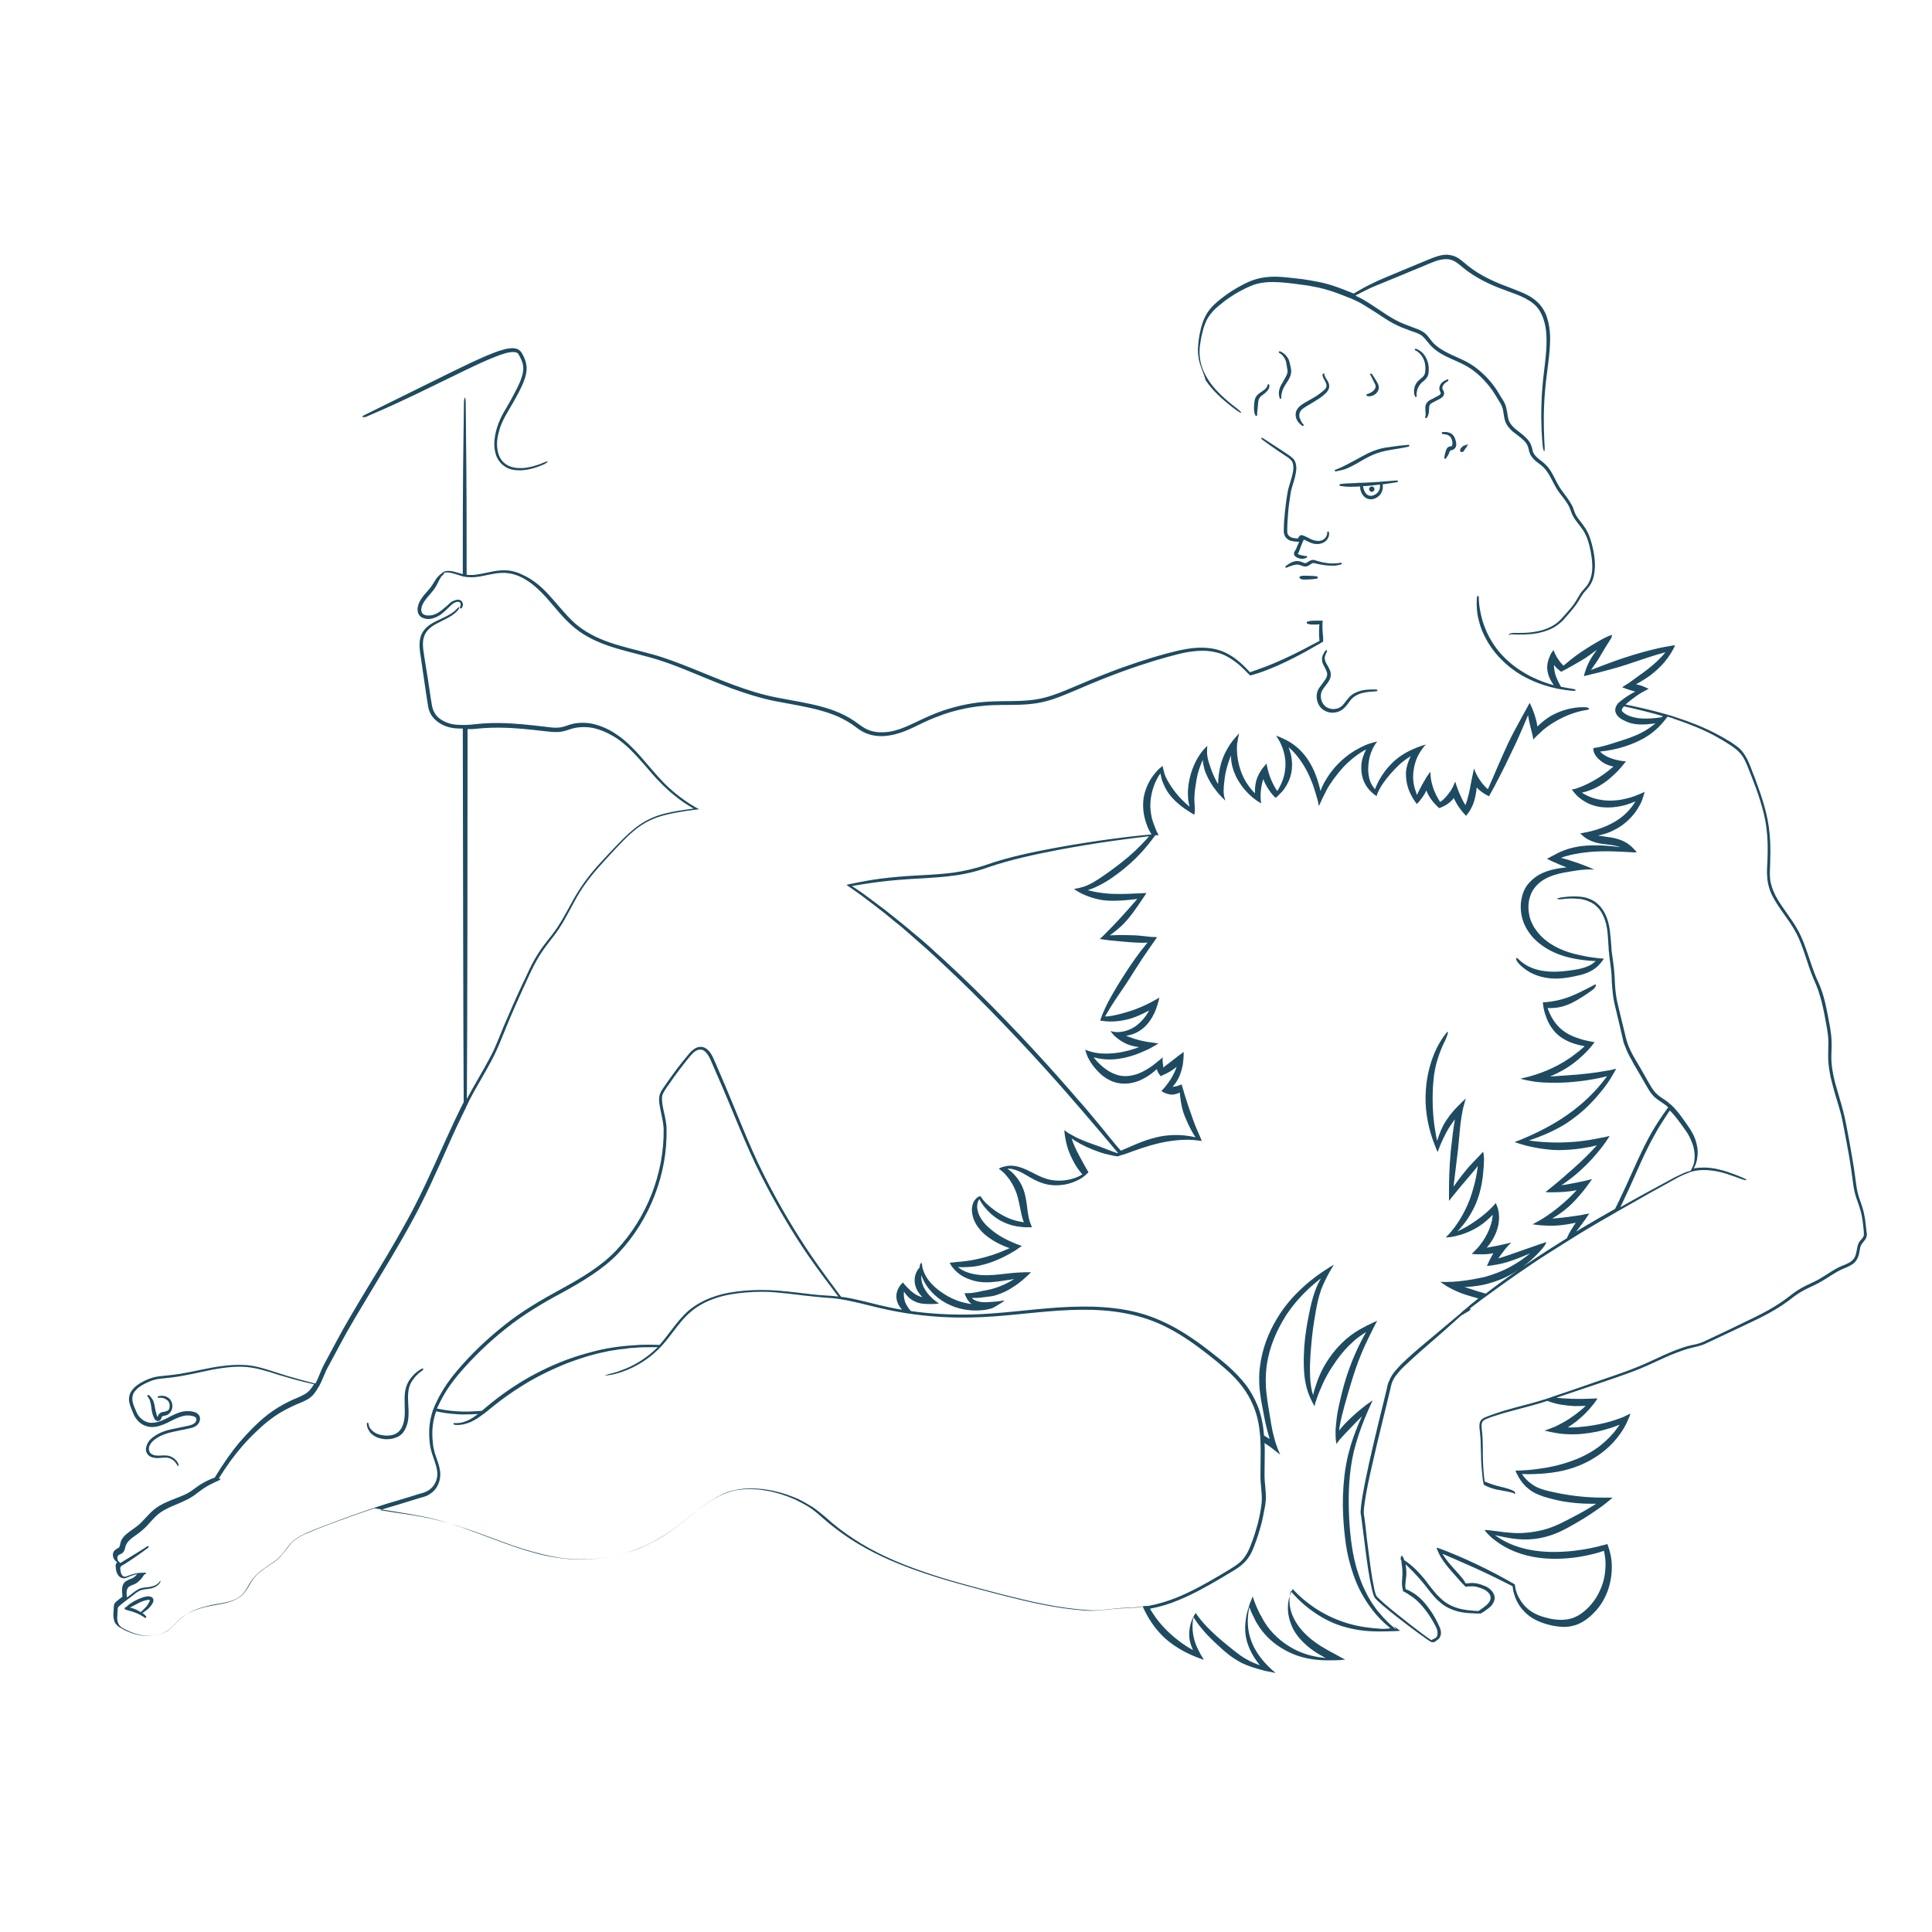 <?xml version="1.0" encoding="UTF-8"?> <!-- Generator: Adobe Illustrator 23.0.2, SVG Export Plug-In . SVG Version: 6.00 Build 0) --> <svg xmlns="http://www.w3.org/2000/svg" xmlns:xlink="http://www.w3.org/1999/xlink" id="Layer_4" x="0px" y="0px" viewBox="0 0 850.4 850.4" style="enable-background:new 0 0 850.4 850.4;" xml:space="preserve"> <style type="text/css"> .st0{fill:#1E4B61;} </style> <path class="st0" d="M614.4,717.1c-0.8-0.7-1.7-1.4-2.5-2.1c-0.9-0.9-1.9-1.8-2.8-2.8c-0.9-1-1.7-2-2.6-3c-0.5-0.5-0.8-1.1-1.2-1.6 c-0.4-0.6-0.8-1.1-1.2-1.7c-0.4-0.6-0.8-1.2-1.1-1.8c-0.4-0.6-0.7-1.2-1.1-1.9c-0.7-1.3-1.3-2.7-2-4.1c-0.6-1.5-1.2-2.9-1.7-4.5 c-0.5-1.6-1.1-3.2-1.5-4.9c-1.8-6.8-2.7-14.8-3-24.2c-0.3-10.6,0.6-20.4,3-28.6c1.6-5.7,3.6-10.7,5.5-15.1c0.7-1.6,1.4-3,2-4.4 c-0.7,0.5-1.5,1-2.3,1.6c-0.2,0.2-0.5,0.3-0.7,0.5c-2.6,2.1-5.7,4.5-9.5,8.5c-0.8,0.9-1.6,1.8-2.3,2.7c0.1-0.6,0.2-1.3,0.3-2 c0.5-2.9,1.3-6.1,2.2-9.3c0.9-3.2,1.8-6.4,2.7-9.3c1.4-4.6,2.7-8.7,4.9-13.9c1.3-3.1,3-6.6,5.1-10.8c0.5-1,1-2,1.6-3 c-1,0.4-2.1,0.9-3.1,1.4c-0.9,0.4-1.9,0.9-2.8,1.4c-5,2.6-10.4,6.5-15.5,14c-2.9,4.2-4.7,8.6-5.9,12.5c-0.4,1.2-0.7,2.3-0.9,3.4 c-0.4-1.1-0.7-2.3-0.9-3.7c-0.5-2.8-0.5-6.1-0.5-9.3c0.1-3.3,0.3-6.6,0.6-9.5c0.4-4.7,1-9,2-14.6c0.5-2.8,1.1-5.8,2.3-9.3 c0.9-2.3,2.1-4.9,3.6-7.6c0.6-1.1,1.3-2.2,2-3.4c-0.6,0.3-1.2,0.7-1.7,1c-0.5,0.3-0.9,0.6-1.4,0.9c-1.6,1-3.2,2.1-4.8,3.3 c-2,1.5-4,3.1-6,5c-3.9,3.6-7.9,8-11.3,13.8c-3.4,5.7-6.4,12.8-7.4,21.5c-0.3,2.5-0.3,4.9-0.2,7.3c0.1,2.4,0.5,4.7,0.8,6.9 c0.4,2.2,0.8,4.3,1.2,6.4c0.4,2.1,0.8,4.1,1.3,6c0.4,1.6,0.8,3.1,1.3,4.6c-0.8-0.5-1.7-1-2.5-1.5c-0.4-4.6-1.2-9.2-3-13.5 c-1.4-3.3-3.1-6.4-5.3-9.2c-2.2-2.8-4.7-5.3-7.3-7.7c-2.6-2.3-5.4-4.5-8.1-6.6c-2.7-2.1-5.5-4.2-8.4-6.1c-5.7-3.9-11.9-7.2-18.4-9.5 c-6.5-2.3-13.3-3.4-20-3.9c-6.7-0.5-13.4-0.3-20,0.1c-13.2,0.9-25.9,2.8-38.4,3.1c-9.1,0.2-17.9-0.3-26.5-1.5 c-0.3-0.3-0.5-0.6-0.8-0.9c-0.9-1.2-2-2.8-2.3-5.3c-0.1-0.8-0.1-1.6,0-2.4c0.9,1.5,2.2,2.9,3.7,3.8c1.5,0.9,3.2,1.5,5.2,1.6 c1,0.1,2.1,0.1,3.3,0.1c0,0,0,0,0,0c1,0,2-0.1,3.2-0.2c-0.9-0.6-1.7-1.3-2.6-2c-0.1-0.1-0.3-0.2-0.4-0.4c-0.7-0.7-1.5-1.4-2.2-2.4 c-0.7-1-1.5-2.1-2-3.6c-0.5-1.5-0.7-2.9-0.5-4.1c0.3,1,0.8,2.2,1.5,3.4c1,1.8,2.5,3.6,4.2,5.2c0.9,0.8,1.8,1.6,2.7,2.2 c0.5,0.3,0.9,0.6,1.4,0.9c0.5,0.3,0.9,0.5,1.4,0.8c3,1.5,6,2.5,9.9,2.9c1.9,0.2,4.1,0.2,6.6-0.1c0.8-0.1,1.7-0.3,2.5-0.5 c0.5-0.1,1-0.3,1.4-0.5c1.3-0.7,2.6-1.5,4-2.4c0.4-0.3,0.7-0.5,1-0.8c-1.1,0.2-2.3,0.3-3.7,0.5c-0.1,0-0.1,0-0.2,0 c-1.4,0.1-3.1,0.3-4.9,0.3c-2.1,0-3.9-0.5-5.1-1.4c-0.2-0.2-0.4-0.3-0.6-0.5c0.4,0,0.8,0,1.2,0c0.8,0,1.6,0,2.4-0.1 c0.8-0.1,1.7-0.2,2.6-0.3c1.7-0.2,3.5-0.4,5.1-1c2.4-0.8,4.6-1.8,7.1-3.5c1.6-1,3.3-2.3,5.2-4c0.8-0.7,1.6-1.5,2.5-2.4 c-0.8,0-1.7,0-2.5,0c-0.1,0-0.3,0-0.4,0c-2.1,0.1-4.4,0.2-6.9,0.5c-2.7,0.3-5.7,0.7-9.1,0.8c-3.9,0.1-7.4-0.5-10.2-1.7 c-1.2-0.5-2.2-1.2-3.1-1.9c1.4,0.1,2.9,0.1,4.4,0c1.9-0.1,3.8-0.3,5.4-0.7c2.6-0.6,5-1.3,7.9-2.6c1.5-0.6,3-1.4,4.9-2.4 c0.9-0.5,1.9-1.1,2.9-1.7c0.1-0.1,0.3-0.2,0.4-0.3c0.7-0.5,1.5-1,2.3-1.6c-0.7-0.2-1.3-0.4-2-0.7c-0.3-0.1-0.5-0.2-0.8-0.3 c-1.7-0.7-3.5-1.5-5.5-2.6c-2-1.1-4.1-2.5-6.3-4.5c-2.5-2.2-4.2-4.7-4.8-7.2c-0.6-2.2-0.2-4.1,0.7-5.3c0.4,0.9,1.1,2,2,3.2 c1.1,1.3,2.3,2.7,3.8,3.9c1.5,1.2,3.1,2.3,4.7,3c2.5,1.2,5,1.9,8.3,2.2c0.7,0.1,1.4,0.1,2.2,0.1c0.7,0,1.4,0,2.1,0c0,0,0-0.1,0-0.1 c-0.3-0.7-0.6-1.5-0.9-2.3c-0.2-0.6-0.3-1.2-0.5-1.9c-0.3-1.6-0.6-3.3-0.8-5.4c-0.3-2.1-0.6-4.6-1.7-7.4c-1.2-3.1-3.2-5.6-5.2-7.4 c-0.6-0.5-1.1-0.9-1.7-1.3c0.8,0,1.7,0,2.6,0.3c1.7,0.4,3.4,1.2,5.1,2.2c1.7,1,3.5,2.1,5.3,2.9c2.8,1.3,5.8,2.1,9.5,1.9 c1.9-0.1,3.9-0.4,6.1-1.2c1.1-0.4,2.3-0.9,3.5-1.6c0.7-0.4,1.4-0.9,2.1-1.5c0.4-0.4,0.9-0.8,1.3-1.2c0.1-0.1,0.1-0.2,0.2-0.2 c0-0.1-0.1-0.1-0.1-0.2c-0.2-0.3-0.4-0.6-0.6-1c-1.1-1.9-2.2-4-3.2-5.8c-0.9-1.7-1.7-3.2-2.6-5.4c-0.3-0.7-0.6-1.6-0.9-2.5 c0.6,0.4,1.2,0.8,1.8,1.2c2.6,1.6,5.8,3.2,10.4,4.8c1.7,0.6,3.3,1,4.8,1.3c1.2,0.3,2.3,0.5,3.3,0.6c0.6-0.2,1.1-0.4,1.7-0.6 c0.3-0.1,0.7-0.2,1.1-0.3c0.2-0.1,0.4-0.1,0.6-0.2c0.2-0.1,0.4-0.1,0.6-0.2c3.9-1.4,8.2-3.1,14.6-4.6c6.7-1.5,12.5-1.7,16.6-1.1 c0.3,0,0.7,0.1,1,0.1c0.4,0.1,0.6,0.1,0.8,0.1c-0.2-0.4-0.4-0.8-0.5-1.2c-0.6-1.4-1.2-2.8-1.9-4.4c-0.5-1.2-1-2.4-1.5-3.9 c-0.5-1.5-1.1-3.2-1.8-5.1c-1-3.1-1.9-5.7-2.5-8c-0.3-0.8-0.5-1.6-0.7-2.3c-0.4,0.2-0.8,0.3-1.2,0.5c-0.8,0.3-1.7,0.5-2.8,0.6 c0.8-0.9,1.5-1.8,2-2.7c1-1.7,1.7-3.4,2.2-5.6c0.3-1.1,0.5-2.4,0.6-3.9c0.1-1,0.1-2,0.1-3.2c-0.6,0.5-1.3,1-2,1.5 c-1.3,1-2.7,2.1-4.5,3.5c-0.9,0.6-1.7,1.3-2.4,1.9c0-0.2-0.1-0.4-0.1-0.7c-0.1-0.5-0.1-1-0.2-1.5c-0.1-0.9-0.1-1.7,0-2.3v0 c-0.8,0.7-1.6,1.4-2.4,2c-1.3,1.1-2.6,2.1-4.1,3c-1.8,1.1-3.8,2.2-6.3,2.8c-2.5,0.6-5.4,0.8-8.5-0.5c-1.8-0.7-3.3-1.7-4.7-2.8 c-1.4-1.1-2.6-2.3-3.6-3.5c-0.3-0.3-0.6-0.7-0.8-1c1.1,0.3,2.2,0.5,3.3,0.7c2.8,0.4,5.6,0.3,8-0.1c3.9-0.6,7.4-1.7,11.5-3.6 c1-0.4,2-0.9,3-1.5c0.9-0.5,1.8-1,2.7-1.6c-1.4-0.2-2.7-0.4-4.1-0.6c-0.3,0-0.5-0.1-0.8-0.1c-2.2-0.4-4.7-0.9-8.1-2.2 c-0.4-0.2-0.9-0.3-1.3-0.5c1-0.1,2-0.4,3-0.7c1.8-0.6,3.5-1.7,4.8-2.8c2-1.8,3.5-3.9,4.8-6.7c0.5-1.1,0.9-2.2,1.3-3.5 c0.3-1,0.6-2,0.8-3.1c-0.7,0.4-1.5,0.9-2.3,1.3c-0.2,0.1-0.3,0.2-0.5,0.3c-2.8,1.5-6.2,3.2-11.2,4.7c-3,0.9-5.7,1.6-8.1,1.9 c-0.6,0.1-1.2,0.1-1.8,0.1c0.7-1.2,1.6-2.7,2.7-4.5c2.3-3.7,5.5-8.1,7.9-11.9c1.9-3,3.6-5.7,5.9-9.2c1.4-2.1,3.1-4.5,5.1-7.4 c0.4-0.6,0.9-1.2,1.3-1.9c-0.6,0-1.4-0.1-2.3-0.1c-0.1,0-0.1,0-0.2,0c-2.3-0.2-5-0.6-7.2-0.7c-3.1-0.1-5.7-0.2-11.1,0 c2.1-1.5,4.6-3.5,6.4-5.4c2.6-2.8,4.5-5.4,8.4-11.2c0.4-0.6,0.9-1.3,1.3-2c-0.7,0-1.4,0-2.1,0.1c-1,0-1.9,0.1-3,0.1 c-1.9,0.1-3.9,0.2-6.2,0.2c-2.3,0-4.9,0-7.8-0.4c-2.4-0.3-4.7-0.7-6.7-1.3c2.1-0.6,4.4-1.7,6.6-2.9c2.2-1.2,4.2-2.6,6-3.9 c2.8-2.1,5.3-4.1,8.3-7c2.4-2.4,5.1-5.3,8.2-9.5c0.2-0.3,0.4-0.5,0.6-0.8c0.5-0.1,1-0.1,1.5-0.1c-0.2-0.3-0.3-0.5-0.4-0.8 c-0.1-0.1-0.1-0.2-0.2-0.3c-0.1-0.1-0.1-0.3-0.2-0.4c-0.2-0.4-0.4-0.8-0.5-1.2c-0.6-1.4-1.2-3-1.7-4.8c-0.5-2.3-0.9-5-0.5-8.2 c0.4-3.5,1.5-6.7,2.9-9.3c0.4-0.8,0.9-1.5,1.4-2.2c0,0.4,0.1,0.7,0.2,1.1c0.2,1.3,0.8,2.9,1.4,4.2c0.6,1.4,1.4,2.7,2.2,3.8 c1.3,1.7,2.7,3.2,4.7,4.8c1.3,1.1,2.9,2.2,5,3.5c0.4,0.3,0.9,0.5,1.4,0.8c0-0.2,0.1-0.4,0.1-0.7c0.1-0.4,0.1-0.9,0.1-1.5 c0-0.7,0-1.5-0.1-2.3c0-0.7-0.1-1.5-0.1-2.3c0-0.7,0.1-1.5,0.1-2.3c0.1-1.6,0.4-3.2,0.6-4.6c0.3-2.2,0.7-4.3,1.6-6.9 c0.4-1.1,0.8-2.2,1.4-3.5c0.1,0.6,0.1,1.2,0.2,1.7c0.3,1.5,0.6,3,1.2,4.2c0.8,2,1.8,3.8,3.2,5.9c0.7,0.9,1.5,2,2.4,3.1 c0.8,0.9,1.8,1.9,2.9,3c-0.1-0.3-0.1-0.6-0.2-0.9l-0.2-0.6c0-0.2-0.1-0.3-0.1-0.5c-0.1-0.6-0.2-1.3-0.2-2c0-0.1,0-0.2,0-0.3 c0-1.7,0.2-3.6,0.5-5.8c0.3-2.2,0.9-4.6,1.8-7.3c0.3-0.9,0.6-1.7,0.9-2.5c0,1.8,0.3,3.6,0.7,5.2c0.8,2.8,1.9,5.2,3.9,8 c1,1.4,2.2,2.8,3.8,4.3c0.7,0.7,1.5,1.3,2.4,2c0.7,0.5,1.6,1.1,2.5,1.6c-0.1-0.6-0.1-1.2-0.2-1.8c0-0.1,0-0.3,0-0.4 c-0.1-2,0-4.4,0.9-7.6c0.1-0.3,0.2-0.6,0.3-0.9c0.2,0.6,0.3,1.1,0.6,1.6c0.7,1.5,1.5,2.8,2.7,4.4c0.3,0.4,0.6,0.8,1,1.2 c0.3,0.4,0.7,0.7,1.1,1.1c0.5-0.4,1.1-0.9,1.7-1.6c0.3-0.3,0.6-0.7,1-1c1.1-1.2,2.1-2.8,2.9-4.5c0.8-1.7,1.3-3.6,1.5-5.3 c0.1-1.4,0.2-2.7,0-4.1c-0.1-1.4-0.4-2.8-0.9-4.3c-0.2-0.5-0.3-1-0.5-1.5c0.8,0.7,1.5,1.4,2.2,2.1c1.4,1.5,2.6,3.1,3.6,4.6 c1.6,2.4,2.9,4.8,4.2,8.1c0.7,1.6,1.3,3.5,2,5.8c0.2,0.8,0.4,1.6,0.7,2.4c0.1,0.4,0.2,0.8,0.3,1.3c0.1,0.5,0.2,1.1,0.3,1.6 c0,0,0,0,0,0c0.4-0.8,0.9-1.8,1.4-3c0.2-0.4,0.4-0.8,0.6-1.2c0.8-1.7,1.7-3.5,2.8-5.2c1.1-1.7,2.3-3.3,3.5-4.8 c1.8-2.3,3.6-4.3,6.3-6.5c1.3-1.1,2.9-2.3,4.9-3.5c0.4-0.2,0.8-0.5,1.3-0.7c-1.1,2.1-2,4.7-2.1,7.1c-0.1,2.3,0.1,4.5,1.2,7.1 c0.6,1.3,1.4,2.7,2.6,3.9c0.4,0.5,1,0.9,1.5,1.4c0.4,0.3,0.9,0.7,1.4,1c0.2-0.4,0.3-0.9,0.5-1.4c0.1-0.1,0.1-0.3,0.2-0.4 c0.2-0.5,0.5-1,0.8-1.6c1.6-2.9,4.2-6,6.4-8.3c1.8-1.9,3.5-3.5,6.1-5.2c0.3-0.2,0.7-0.4,1.1-0.7c-0.2,0.3-0.4,0.7-0.5,1 c-0.7,1.6-1.2,3.2-1.5,4.8c-0.2,1.2-0.2,2.4-0.1,3.7c0.1,1.2,0.3,2.5,0.7,3.9c0.5,1.8,1.4,3.8,2.8,6c0.4,0.6,0.8,1.1,1.2,1.7 c0.2-0.2,0.4-0.4,0.6-0.6c0.2-0.3,0.5-0.5,0.7-0.8c0.9-1.1,1.8-2.4,2.4-3.5c0.2-0.4,0.4-0.8,0.5-1.1c0.5,1.3,1.1,2.5,2.1,3.9 c0.6,0.8,1.2,1.6,2.1,2.5c0.4,0.4,0.9,0.9,1.4,1.4c0.3-0.1,0.6-0.2,0.9-0.3c0.3-0.1,0.6-0.3,0.9-0.4c1.6-0.7,3.2-1.9,4.3-3.2 c0.1-0.2,0.3-0.4,0.4-0.6c0.1,0.4,0.3,0.8,0.5,1.1c0.8,1.6,1.6,2.9,2.9,4.5c0.1,0.2,0.3,0.3,0.4,0.5c0.5,0.6,1,1.2,1.6,1.8 c0.5-0.6,1-1.3,1.5-2c0.9-1.5,1.7-3.1,2.1-4.6c0.5-1.9,0.9-3.7,1.1-5.9c0.6,0.7,1.2,1.3,2.1,1.9c0.5,0.4,1.1,0.8,1.8,1.2 c0.5,0.3,1,0.5,1.5,0.8c0.3-0.6,0.7-1.2,1-1.8c0.9-1.6,1.8-3.3,2.7-5.1c2.2-4.1,4.6-9,7.8-15.8c2.3-4.9,4.1-9.3,5.7-13 c0.2,1.3,0.4,2.6,0.7,3.7c0.3,1.3,0.6,2.6,1,4.1c0.1,0.2,0.1,0.5,0.2,0.7c0.1,0.7,0.3,1.4,0.4,2.2c0.1-0.1,0.1-0.1,0.2-0.2 c0.6-0.7,1.3-1.4,2.1-2.1c0.6-0.5,1.2-1.1,1.8-1.7c1.6-1.3,3.4-2.7,5.7-4c5.3-3.1,10.3-4.5,13.7-5c2.1-0.3,0.6-1.2-0.7-1.2 c0,0-0.1,0-0.4,0c-0.3,0-0.7,0-1.1,0c-0.5,0-1.1,0-1.7,0.1c-0.7,0.1-1.4,0.1-2.2,0.3c-1.6,0.2-3.3,0.7-5,1.3 c-1.7,0.6-3.4,1.4-4.8,2.2c-2.1,1.3-3.9,2.7-5.8,4.6c-0.1-0.8-0.3-1.7-0.5-2.6c-0.6-2.3-1.3-4.4-2.1-6.1c-0.3-0.6-0.5-1.2-0.8-1.7 c-0.3,0.5-0.7,1.2-1.2,2.2c-0.6,1-1.2,2.2-2,3.6c-2,3.7-4.6,8.3-6.4,12.2c-1.4,3.1-2.7,5.9-4.3,9.6c-1.2,2.8-2.6,6.1-4.5,10.4 c-1.1-1-2.3-2.2-3.5-4c-0.4-0.6-0.8-1.2-1.1-1.8c-0.7-1.2-1.2-2.4-1.5-3.4c-0.3,1.4-0.6,2.8-0.9,4.3c0,0.1,0,0.3-0.1,0.4 c-0.5,2.5-0.9,5.4-2,9.2c-0.2,0.8-0.5,1.5-0.8,2.3c-0.7-1.1-1.3-2.3-2-3.8c-0.5-1-0.8-1.9-1.2-2.8c-0.5-1.4-1-2.7-1.3-3.8 c-0.4,1-0.8,2.1-1.5,3.3c-0.5,0.9-1.2,1.8-2,2.8c-1,1.2-2,2.2-3.1,2.9c-0.1-0.1-0.2-0.2-0.2-0.3c-1-1.6-2.2-3.6-3.1-6.6 c-0.3-1-0.5-1.9-0.7-2.8c-0.2-1.3-0.3-2.5-0.3-3.6c-0.5,0.7-1.1,1.4-1.6,2.2c-0.2,0.4-0.5,0.7-0.7,1.2c-0.8,1.3-1.7,2.9-2.7,4.9 c-0.3,0.6-0.6,1.3-0.9,1.9c-0.1-0.2-0.1-0.3-0.2-0.5c-0.5-1.4-1-2.9-1.3-4.7c-0.3-1.8-0.3-3.9,0.1-6.2c0.5-3.1,1.6-5.7,2.9-7.7 c0.8-1.2,1.6-2.3,2.4-3.1c-1.1,0.3-2.2,0.7-3.3,1.1c-0.3,0.1-0.6,0.2-1,0.4c-1.8,0.7-3.7,1.6-5.8,2.9c-2.1,1.3-4.2,3-6.3,5.4 c-2.4,2.7-4.1,5.5-5.3,8.2c-0.2,0.6-0.5,1.1-0.7,1.7c-0.2-0.3-0.5-0.6-0.7-0.9c-0.8-1.1-1.4-2.3-1.8-3.9c-0.4-1.6-0.6-3.5-0.4-5.8 c0.2-2.6,0.8-4.9,1.7-6.8c0.2-0.5,0.5-1,0.7-1.4c0.5-0.9,1-1.6,1.5-2.2c-0.9,0.2-1.8,0.4-2.7,0.7c-1.8,0.5-3.5,1.3-5.2,2.2 c-1.9,1-3.9,2.2-6,3.9c-2.1,1.7-4.3,3.8-6.4,6.6c-1.2,1.6-2.2,3.2-3.1,4.8c-0.6,1.2-1.2,2.4-1.6,3.6c-0.4-2-1-4.2-1.9-6.6 c-0.9-2.5-2.2-5.3-4.3-8.2c-2.4-3.3-5.3-5.7-8.2-7.3c-0.6-0.3-1.2-0.6-1.8-0.9c-1.2-0.6-2.3-1-3.3-1.4c0.5,0.8,1,1.6,1.5,2.5 c0.2,0.3,0.3,0.7,0.5,1c0.7,1.5,1.3,3.1,1.7,5.1c0.4,2,0.6,4.3,0.2,6.9c-0.4,3-1.5,5.6-2.7,7.7c-0.2,0.4-0.5,0.8-0.7,1.2 c-0.9-1.3-1.8-2.9-2.7-5c-0.7-1.6-1.1-3.1-1.5-4.5c-0.2-0.9-0.4-1.8-0.5-2.6c-0.4,0.4-0.8,0.9-1.3,1.5c-0.2,0.2-0.3,0.4-0.5,0.6 c-1.2,1.6-2.3,3.7-2.8,5.6c-0.4,1.7-0.6,3.3-0.5,5.4c0,0,0,0,0,0c-0.3-0.3-0.6-0.6-0.9-0.9c-2.3-2.6-4.8-6.1-6.2-11.8 c-0.8-3.2-1-6.3-0.8-8.9c0-0.2,0-0.3,0.1-0.5c0.2-1.6,0.5-3,0.8-4.3c-0.7,0.7-1.4,1.6-2.3,2.6c-0.2,0.2-0.3,0.4-0.5,0.6 c-0.9,1.2-1.8,2.5-2.6,4c-1,1.7-1.7,3.5-2.3,5.2c-0.8,2.7-1.3,5.2-1.5,8.5c0,0.5,0,0.9-0.1,1.4c-0.9-1.6-1.9-3.5-2.8-5.9 c-0.4-1.2-0.8-2.3-1.2-3.5c-0.3-1.1-0.6-2.1-0.7-3.1c-0.1-0.5-0.1-1-0.1-1.4c0-1,0-2,0.1-2.9c-0.7,0.6-1.3,1.3-1.9,2 c-0.8,0.9-1.5,2-2.2,3.1c-1.7,2.9-3.4,6.7-4.2,12.2c-0.2,1.6-0.3,3.1-0.2,4.5c0,1.4,0.2,2.9,0.5,4.1c0.1,0.3,0.1,0.6,0.2,0.9 c-2.1-1.8-4.5-3.9-7.1-7.5c-0.7-1-1.4-2-2-3c-0.6-1-1.1-1.9-1.5-2.8c-0.4-1-0.7-2-0.9-3c-0.1-0.6-0.3-1.2-0.4-1.7 c-0.2,0.2-0.4,0.4-0.7,0.6c-0.2,0.2-0.4,0.4-0.6,0.5c-0.8,0.7-1.7,1.7-2.6,2.9c-2.4,3-4.4,7.7-4.6,11.8c-0.2,3.2,0.2,6.2,1.4,9.7 c0.5,1.5,1.2,3,2.2,4.6c0,0-0.1,0.1-0.1,0.1c-9.2,0.8-24.5,2.7-41.1,5.7c-10.3,1.9-21.3,4.1-31.3,7.6c-4.9,1.7-9.9,2.8-14.6,3.5 c-4.8,0.6-9.3,0.9-13.4,1.1c-16.5,0.8-24,2.3-29.1,3.3c-1.3,0.3-2.4,0.5-3.5,0.7c0,0-0.1,0-0.1,0c-0.3,0.1-0.7,0.2-1,0.3 c0.4,0.3,0.9,0.6,1.4,1c1.4,1,3.2,2.2,5.1,3.6c2.9,2.2,6.4,4.8,10.2,7.8c1.9,1.5,3.8,3.2,5.9,4.8c1,0.8,2.1,1.7,3.1,2.6 c1,0.9,2.1,1.8,3.2,2.8c2.1,1.9,4.4,3.8,6.6,5.8c2.2,2,4.5,4.1,6.7,6.2c18.2,16.9,37,37,50,51.6c1.6,1.8,3.1,3.5,4.5,5.1 c1.4,1.6,2.7,3.1,3.9,4.5c2.4,2.8,4.5,5.1,6.2,7.2c3.5,4.1,6,7,7.9,9.3c1.8,2.1,3.2,3.8,4.8,5.7c-0.1,0-0.2,0.1-0.2,0.1 c-2.5-0.8-5.4-2-7.8-2.9c-2-0.7-3.8-1.3-6.1-2.2c-1.2-0.5-2.5-1-4-1.7c-0.7-0.4-1.5-0.8-2.4-1.3c-0.3-0.2-0.6-0.3-0.9-0.5 c-0.1-0.1-0.3-0.1-0.4-0.2c-0.4-0.3-0.9-0.6-1.3-1c-0.2-0.1-0.3-0.2-0.5-0.3c0,0.7,0.1,1.5,0.2,2.2c0.1,0.6,0.2,1.2,0.3,1.8 c0.3,1.4,0.6,2.9,1.2,4.6c0.6,1.7,1.4,3.5,2.5,5.5c1.1,2.1,2.4,3.8,3.7,5.3c-0.3,0.2-0.5,0.3-0.8,0.5c-1.5,0.8-3.1,1.4-5,1.8 c-1.8,0.4-3.9,0.6-6.2,0.4c-1.2-0.1-2.4-0.3-3.7-0.7c-1.3-0.4-2.6-0.9-4-1.6c-3.2-1.6-6.4-3.4-9.6-4c-1.6-0.3-3.3-0.3-4.7,0.1 c-0.4,0.1-0.8,0.2-1.2,0.3c-0.6,0.2-1.1,0.4-1.6,0.7c0.3,0.2,0.7,0.5,1.2,0.9c0.6,0.5,1.4,1.2,2.1,2.1c1,1.1,1.9,2.4,2.7,3.8 c0.8,1.4,1.4,2.9,1.9,4.2c0.7,2.2,1.1,4.3,1.7,7.2c0.3,1.5,0.6,3.1,1.3,5c0.1,0.1,0.1,0.3,0.2,0.4c-0.6-0.1-1.2-0.2-1.8-0.3 c-2.1-0.4-4.4-1.1-6.9-2.4c-2.8-1.4-5.2-3.2-7.1-4.9c-1.4-1.2-2.4-2.4-3.1-3.6c0,0-0.1-0.1-0.1-0.1c0,0-0.1-0.1-0.2-0.1 c-0.3-0.1-0.8,0.1-1.2,0.4c-0.1,0.1-0.3,0.2-0.4,0.3c0,0-0.1,0.1-0.3,0.3c-0.2,0.2-0.5,0.6-0.8,1c-0.6,0.9-1.1,2.6-1,4.4 c0.1,1.9,0.7,3.9,1.8,5.8c1.1,1.8,2.5,3.4,3.9,4.6c2.3,1.9,4.5,3.3,7.6,4.7c1,0.4,2.1,0.9,3.3,1.3c-0.7,0.3-1.4,0.6-2.1,0.9 c-3.2,1.4-7,2.8-12.6,4c-3.2,0.7-6.1,1-8.7,1.2c-0.6,0.1-1.1,0.1-1.6,0.2c-0.5,0-1,0.1-1.4,0.1c0,0,0,0,0,0c0,0,0.3,0.7,1,1.7 c0,0,0.1,0.1,0.1,0.1c0.7,1,1.9,2.3,3.6,3.5c1.7,1.2,3.9,2.1,6.2,2.7c2.3,0.6,4.7,0.7,6.8,0.6c3.6-0.2,6.6-0.8,10.7-1.4 c-2.4,1.5-5.2,3-9.2,4.2c-0.7,0.2-1.4,0.4-2.1,0.5c-0.7,0.2-1.4,0.3-2.1,0.4c-1.3,0.3-2.6,0.6-3.8,0.8c-1.1,0.2-2.2,0.3-3.1,0.3 c-0.5,0-1,0-1.5,0c0,0,0,0.1,0,0.1c0,0,0.1,0.4,0.4,1.1c0.1,0.1,0.1,0.3,0.2,0.4c0.3,0.6,0.6,1.4,1.3,2.1c0.3,0.4,0.7,0.8,1.1,1.1 c-0.7-0.1-1.5-0.2-2.3-0.4c-2.5-0.5-5.2-1.4-8.2-3.1c-3.3-1.9-6.1-4.1-8-6.5c-1.5-1.8-2.4-3.7-2.9-5.4c-0.2-0.5-0.3-1-0.3-1.5 c0,0,0-0.1,0-0.1c-0.1-1.1-0.4-1.3-0.6-1c-0.2,0.3-0.6,1.1-0.5,1.9c0,0,0,0,0,0c-0.4,0.4-0.9,1-1.3,1.8c-0.5,1-0.9,2.2-0.9,3.5 c-0.1,1.3,0.2,2.5,0.6,3.6c0.6,1.6,1.5,2.8,2.8,4.2c-1.1-0.3-2.2-0.7-3.4-1.5c-1.5-1-2.7-2.2-3.8-3.4c-0.1-0.1-0.2-0.2-0.3-0.3 c-0.4-0.4-0.7-0.9-1-1.3c-0.4,0.3-0.8,0.7-1.3,1.3c0,0.1-0.1,0.1-0.1,0.2c-1.1,1.4-1.8,3.7-1.5,5.6c0.2,1.5,0.8,2.8,1.8,4.1 c0.2,0.3,0.4,0.5,0.6,0.8c-1.9-0.3-3.9-0.7-5.8-1.1c-5.7-1.2-11.2-2.8-16.7-3.9c-1.4-0.3-2.8-0.5-4.3-0.7c-3.7-5-8.4-11.2-13.6-18.8 c-6.4-9.5-13.5-21.2-20.3-34.7c-6.9-13.5-12.6-29.3-19.8-45.7c-0.9-2.1-1.7-4.1-2.7-6.2c-0.5-1-1.1-2.1-2-3 c-0.8-0.9-2.1-1.7-3.5-1.6c-1.4,0-2.6,0.7-3.5,1.5c-1,0.8-1.7,1.7-2.4,2.6c-1.5,1.8-3,3.6-4.4,5.5c-1.4,1.9-2.8,3.8-4.2,5.8 c-0.7,1-1.4,2-2,2.9c-0.7,1-1.4,2.2-1.6,3.5c0,0.3-0.1,0.7-0.1,1l0,0.9c0,0.6,0.1,1.2,0.2,1.8c0.2,1.2,0.4,2.4,0.7,3.6 c0.5,2.4,1,4.7,1.1,7c0.3,19.3-7.3,39.1-20.9,53.5c-6.8,7.2-15.5,12.2-24.2,17c-8.7,4.7-17.4,9.8-25,15.9 c-7.7,6.1-14.7,12.8-20.8,20c-3.1,3.6-5.8,7.5-8,11.6c-0.7,1.4-1.4,2.8-2,4.2c-0.2,0.5-0.4,1-0.6,1.5c-0.1,0.2-0.2,0.4-0.2,0.6 c-0.7,2.2-1.2,4.5-1.4,6.8c-0.2,2.3-0.1,4.6,0.1,6.8c0.1,1.1,0.3,2.2,0.6,3.4c0.3,1.1,0.6,2.2,1,3.2c0.7,2.1,1.4,4,1.7,6 c0.3,2-0.1,4-1,5.6c-0.9,1.7-2.4,3-4.2,3.7c-0.8,0.4-1.8,0.6-2.8,0.9c-1,0.3-1.9,0.6-2.9,0.9c-3.8,1.2-7.6,2.3-11.3,3.4 c-2.1,0.7-4.1,1.3-6.1,2c-0.5,0.2-1,0.3-1.5,0.5c-4.4,1.5-8.7,3-12.7,4.5c-3.1,1.2-6.1,2.3-9,3.4c-2.9,1.2-5.7,2.2-8.3,3.6 c-1.3,0.7-2.6,1.5-3.7,2.5c-1.1,1-2,2.1-2.8,3.2c-1.6,2.2-3.1,4.1-5.1,5.5c-2,1.4-4,2.7-5.9,4.1c-1.9,1.4-3.5,3.1-4.7,5 c-1.2,1.8-2.1,3.7-3.3,5.1c-1.2,1.4-2.7,2.4-4.3,3c-3.3,1.3-6.7,1.5-9.8,2.2c-3.1,0.7-6,1.5-8.5,2.7c-2.5,1.2-4.7,2.8-6.4,4.6 c-1.7,1.8-3.2,3.4-5,4.4c-1.8,1-3.8,1.6-5.8,1.8c-4,0.4-7.9-0.7-11.6-2.5c-0.5-0.2-0.9-0.5-1.4-0.7c-0.4-0.2-0.9-0.5-1.2-0.8 c-0.7-0.6-1.2-1.5-1.4-2.6c-0.2-1-0.1-2.2,0-3.4c0-0.6,0.1-1.2,0.1-1.8c0-0.6,0.2-0.8,0.7-1.3c0.7-0.6,1.4-1.2,2.2-1.8 c0.3-0.2,0.6-0.4,0.9-0.7c0.1-0.1,0.3-0.2,0.4-0.3c0.4-0.3,0.8-0.6,1.2-0.9c0.6-0.4,1.2-0.9,1.7-1.3c1.1-0.9,2.3-1.8,3.7-2.1 c1.4-0.4,3.1-0.3,4.8-0.9c1.7-0.6,2.6-1.6,3-2.2c0.3-0.7,0.2-1,0.2-1c-0.1,0-0.2,0.4-0.7,0.9c-0.5,0.6-1.3,1.2-2.7,1.6 c-1.5,0.5-3.2,0.4-4.8,0.8c-1.6,0.3-2.9,1.4-4.1,2.3c-0.6,0.5-1.1,0.9-1.7,1.3c-0.3,0.2-0.5,0.4-0.8,0.5c0-0.6-0.1-1.3-0.1-1.9 c0-0.9,0.2-1.7,0.6-2.3c0.4-0.6,1.2-0.9,2.1-1.3c0.9-0.3,1.9-0.8,2.6-1.5c0.7-0.6,1.3-1.3,1.8-2c0.3-0.4,0.5-0.8,0.7-1.1 c0.2,0,0.3-0.1,0.5-0.1c0.2-0.1,0.2-0.3,0.2-0.4c0-0.1-0.1-0.2-0.2-0.3c0,0-0.1,0-0.1,0c-0.8,0.1-1.4,0.1-1.9,0.1 c-0.4,0-0.9,0.1-1.4,0.1c-0.5,0.1-1.2,0.2-2.1,0.5c-0.5,0.1-1,0.3-1.6,0.5c-0.6,0.2-1.4,0.6-1.9,0.6c-0.5,0.1-1.1-0.3-1.5-1 c-0.4-0.7-0.5-1.7-0.6-2.7c0-0.3,0.1-0.5,0.4-0.9c0.1-0.1,0.2-0.2,0.3-0.2c0.2-0.2,0.5-0.3,0.8-0.5c0.1,0,0.1-0.1,0.2-0.1 c0.9-0.6,1.9-1.2,2.8-1.8c3.6-2.4,6.7-4.7,7.9-5.6c0.2-0.3,0.2-0.9-0.4-0.6c-1.3,0.8-4.5,2.9-8.2,5.1c-0.9,0.6-1.9,1.1-2.8,1.7 c-0.3,0.2-0.6,0.4-0.9,0.6c-0.5-0.4-0.9-0.8-1.1-1.1c-0.3-0.7-0.4-1.5,0-2.1c0.2-0.3,0.6-0.5,1.3-0.8c0.3-0.2,0.8-0.4,1.1-0.9 c0.4-0.4,0.5-1,0.7-1.5c0.1-0.5,0.2-1,0.4-1.4c0.2-0.4,0.4-0.9,0.8-1.4c0.7-0.9,1.8-1.8,3.2-2.8c0.7-0.5,1.5-1,2.2-1.6 c0.8-0.6,1.5-1.3,2.3-2c1.5-1.5,2.8-3.1,4.3-4.6c2.9-3.1,7.3-4.7,11.3-6.4c2-0.9,4-1.8,5.7-3c1.7-1.2,3.1-2.4,4.5-3.3 c1.7-1.1,3.2-1.9,4.5-2.5c0.5-0.2,0.9-0.4,1.3-0.6c0.3-0.1,0.7-0.3,0.9-0.4c0.7-0.3,1-1-0.2-0.7c0,0,0,0,0,0 c3.8-6.1,7.1-10.5,10.3-14.2c1.9-2.2,3.8-4.2,5.8-6.1c2-1.9,4.2-4,6.8-5.9c2.6-2,5.7-3.9,9.6-5.7c1.9-1,4.1-1.6,6.4-2.9 c1.1-0.6,2.3-1.5,3.2-2.7c0.7-0.9,1.3-1.8,1.9-2.9c0.2-0.3,0.3-0.5,0.5-0.8c0,0,0,0,0,0c1.4-2.7,2.3-5.7,4-8.6 c1.6-3,3.3-6.2,5.2-9.7c3.7-7,8.4-14.7,13.8-23.7c5.4-9,11.5-18.9,17.4-29.7c6-10.8,11.3-22.8,16.7-35c2.1-4.8,4.4-9.6,6.7-14.3 c0.3-0.6,0.6-1.1,0.8-1.7c0.4-0.8,0.8-1.5,1.1-2.3c3.1-6.1,6.8-11.9,10-18c1.6-3,3-6.2,4.3-9.4c1.3-3.2,2.6-6.3,3.9-9.5 c2.7-6.3,5.5-12.4,8.3-18.5c1.4-3,2.9-6,4.6-8.7c1.7-2.8,3.7-5.3,5.7-7.9c4.1-5.1,6.9-10.9,9.8-16.2c2.9-5.4,6.4-10.1,10.2-14.4 c1.9-2.2,3.8-4.2,5.6-6.2c1.9-2,3.7-4,5.5-5.8c3.6-3.7,7.4-6.9,11.6-8.9c4.1-2,8.4-2.9,12.2-3.6c2.8-0.5,5.5-0.9,8-1.2 c0.6-0.1,1.1-0.1,1.6-0.2c-0.4-0.2-0.8-0.5-1.3-0.7c-3-1.7-6.2-3.9-9.5-6.6c-2-1.7-4.1-3.6-6-5.7c-2-2.1-3.9-4.4-6-6.8 c-2-2.4-4.1-4.8-6.5-7.2c-2.3-2.4-4.9-4.6-7.9-6.5c-2.9-1.9-6.2-3.3-9.7-4.1c-3.5-0.7-7.3-0.6-10.7,0.6c-1.7,0.6-3.2,1.1-4.9,1.1 c-1.7,0.1-3.4-0.2-5.1-0.4c-3.5-0.4-6.9-0.8-10.3-1.1c-6.8-0.6-13.6-0.8-19.9-0.1c-1.5,0.2-3,0.3-4.5,0.4c-0.5,0-1.1,0-1.6,0 c-1,0-1.9,0-2.9-0.1c-2.8-0.2-5.4-1.2-7.4-2.7c-1-0.8-1.8-1.7-2.3-2.7c-0.6-1-0.9-2.1-1.1-3.2c-0.4-2.2-0.7-4.4-1-6.4 c-0.6-4-1.1-7.4-1.6-10.3c-0.9-5.9-1.9-10-1-13c0.8-3,3-4.7,5.5-6.1c1.3-0.7,2.7-1.4,4.3-2.2c1.6-0.8,3.4-1.8,5.1-3.6 c0.8-0.9,0.8-1.4,0.7-1.5c-0.1-0.1-0.6,0.2-1.3,1c-1.6,1.6-3.4,2.5-5,3.3c-1.6,0.8-3,1.4-4.4,2.1c-1.3,0.7-2.6,1.5-3.7,2.5 c-1.1,1.1-2.1,2.4-2.6,4.2c-0.5,1.7-0.5,3.8-0.3,6c0.3,2.2,0.7,4.7,1.1,7.6c0.4,2.9,0.9,6.3,1.5,10.3c0.3,2,0.6,4.1,1,6.5 c0.2,1.2,0.6,2.5,1.3,3.7c0.7,1.2,1.6,2.2,2.8,3.1c2.3,1.8,5.2,2.8,8.2,3c1,0.1,2,0.1,3,0.1c0.1,60.8,0.2,133.4,0.4,164.4 c-2.9,5.7-5.5,11.4-8.1,17.1c-5.5,12.2-10.8,24.1-16.7,34.8c-5.9,10.8-11.9,20.6-17.4,29.6c-5.4,9-10.1,16.8-13.8,23.8 c-1.9,3.5-3.6,6.7-5.2,9.7c-1.7,3.1-2.6,6.1-3.9,8.6c-0.1,0.1-0.1,0.2-0.2,0.3c-3.6-0.9-7.8-2-12.5-3.4c-2.3-0.7-4.7-1.5-7.2-2.3 c-2.5-0.8-5.2-1.6-8-2.1c-5.7-0.9-11.8-0.3-17.9,0.8c-6.1,1.1-12.2,2.7-18.4,3.3c-1.5,0.2-3.1,0.3-4.7,0.5c-1.6,0.2-3.2,0.6-4.7,1.2 c-1.5,0.6-2.9,1.3-4.3,2.2c-1.4,0.9-2.6,2-3.5,3.5c-0.4,0.7-0.7,1.6-0.8,2.5c-0.1,0.9,0,1.7,0.2,2.5c0.4,1.6,1.1,3,1.6,4.3 c0.5,1.4,1.5,2.9,2.6,3.9c1.2,1.1,2.6,1.8,4.2,2.1c1.5,0.3,3.1,0.1,4.5-0.3c1.4-0.4,2.7-0.9,3.9-1.5c2.4-1.2,4.6-2.4,6.8-2.9 c1.1-0.3,2.2-0.3,3.2-0.2c0.5,0.1,1,0.2,1.4,0.3c0.4,0.2,0.8,0.4,1,0.6c0.4,0.5,0.3,1.3-0.1,1.9c-0.4,0.6-1.1,1-1.9,1.3 c-0.8,0.3-1.6,0.4-2.4,0.6c-0.8,0.2-1.6,0.3-2.4,0.5c-1.5,0.3-3,0.6-4.3,0.9c-2.7,0.6-4.9,1.5-6.6,2.6c-0.9,0.6-1.6,1.1-2.3,1.8 c-0.7,0.7-1.1,1.4-1.5,2.2c-0.3,0.8-0.5,1.6-0.5,2.4c0.1,0.8,0.4,1.6,1,2.2c0.5,0.6,1.2,0.9,1.9,1.1c0.7,0.2,1.4,0.3,2.1,0.3 c1.4,0,2.8-0.3,4.3-0.2c1.4,0.2,3.1,1,4.1,2.7c0.5,0.8,0.8,1.1,0.9,1.1c0.1,0,0.2-0.6-0.2-1.5c-1.1-1.9-3-3-4.7-3.2 c-1.7-0.2-3.1,0.1-4.4,0c-1.2,0-2.4-0.4-3.1-1.2c-0.3-0.4-0.5-0.9-0.6-1.5c0-0.6,0.1-1.2,0.4-1.8c0.3-0.6,0.7-1.2,1.3-1.8 c0.5-0.5,1.3-1.1,2.1-1.6c1.6-1,3.7-1.8,6.2-2.4c1.3-0.3,2.7-0.6,4.2-0.9c0.8-0.1,1.6-0.3,2.4-0.5c0.8-0.2,1.7-0.3,2.6-0.6 c0.9-0.3,2-0.8,2.7-1.9c0.3-0.5,0.6-1.1,0.6-1.8c0.1-0.7-0.1-1.4-0.6-2c-0.5-0.6-1.1-0.9-1.7-1.1c-0.6-0.2-1.2-0.3-1.8-0.4 c-1.2-0.1-2.5-0.1-3.8,0.2c-2.5,0.6-4.8,1.9-7.1,3.1c-2.3,1.1-4.9,2.1-7.4,1.7c-2.5-0.5-4.7-2.4-5.7-5c-0.6-1.4-1.2-2.7-1.5-4.1 c-0.3-1.3-0.2-2.7,0.4-3.9c1.4-2.4,4.2-3.9,7-5.1c1.4-0.6,2.9-1,4.4-1.2c1.5-0.2,3.1-0.3,4.7-0.5c6.3-0.7,12.5-2.3,18.5-3.5 c6-1.1,11.9-1.8,17.4-0.9c2.7,0.4,5.3,1.2,7.8,1.9c2.5,0.8,4.9,1.6,7.2,2.2c4.6,1.4,8.8,2.4,12.4,3.2c-1.2,2-2.5,3.6-4.3,4.5 c-2.1,1.2-4.3,1.9-6.3,2.9c-3.9,1.9-7.1,3.9-9.8,6c-2.7,2.1-4.8,4.1-6.8,6.1c-2,2-3.9,4.1-5.8,6.3c-3.3,4-6.7,8.7-10.7,15.3 c-1.5,0.5-3.6,1.4-5.9,2.8c-1.5,0.9-3,2.1-4.6,3.2c-1.6,1.1-3.5,1.9-5.6,2.7c-2,0.8-4.1,1.6-6.2,2.6c-1,0.5-2.1,1.1-3,1.7 c-1,0.7-1.9,1.4-2.7,2.2c-1.6,1.6-3,3.2-4.4,4.6c-1.4,1.4-2.9,2.4-4.3,3.4c-1.4,1-2.7,2-3.6,3.1c-0.4,0.6-0.8,1.2-1,1.8 c-0.2,0.6-0.3,1.2-0.4,1.6c-0.2,0.9-0.4,1.1-1,1.4c-0.5,0.3-1.3,0.7-1.7,1.4c-0.4,0.6-0.5,1.3-0.4,1.9c0.1,0.6,0.2,1.1,0.6,1.6 c0.3,0.5,0.7,0.9,1.3,1.2c-0.2,0.2-0.4,0.4-0.5,0.7c-0.2,0.4-0.3,0.8-0.2,1.2c0.1,0.6,0.1,1.1,0.2,1.7c0.1,0.6,0.3,1.1,0.6,1.7 c0.6,1.1,1.7,1.9,3,1.8c0.6,0,1-0.2,1.4-0.4c0.3-0.1,0.7-0.2,0.9-0.4c0.6-0.2,1.1-0.4,1.5-0.5c0.9-0.3,1.5-0.4,1.9-0.6 c-0.3,0.4-0.6,0.8-1,1.1c-0.6,0.5-1.3,0.9-2.2,1.2c-0.9,0.4-2,0.8-2.7,1.8c-0.7,1-0.8,2.2-0.8,3.2c0,1,0.2,1.9,0.2,2.7 c-1,0.7-1.9,1.5-2.8,2.2c-0.2,0.2-0.5,0.5-0.7,0.8c-0.2,0.4-0.2,0.7-0.3,1.1c0,0.6-0.1,1.2-0.1,1.8c-0.1,1.2-0.2,2.4,0,3.6 c0.1,0.6,0.3,1.2,0.5,1.8c0.3,0.5,0.7,1,1.1,1.4c0.4,0.4,0.9,0.7,1.4,1c0.5,0.3,1,0.5,1.4,0.8c3.8,1.9,7.9,3.1,12.2,2.8 c2.1-0.2,4.3-0.7,6.3-1.9c2.1-1.1,3.7-2.9,5.3-4.6c1.6-1.7,3.6-3.1,6.1-4.2c2.4-1.1,5.2-1.9,8.2-2.5c1.5-0.3,3.1-0.6,4.8-0.9 c1.7-0.3,3.4-0.7,5.2-1.4c1.8-0.7,3.6-1.8,4.9-3.4c1.4-1.6,2.3-3.5,3.4-5.2c1.1-1.8,2.5-3.3,4.3-4.6c1.8-1.4,3.8-2.6,5.9-4.1 c1-0.7,2.1-1.7,2.9-2.7c0.9-1,1.7-2.1,2.5-3.1c0.8-1.1,1.6-2.1,2.6-3c1-0.9,2.1-1.6,3.3-2.3c2.5-1.3,5.3-2.3,8.1-3.5 c2.9-1.1,5.9-2.3,9-3.4c4.8-1.8,10-3.6,15.4-5.4c7.6,1.3,14.2,2.2,20.2,3.4c7,1.3,13,3.2,18.5,5.1c5.6,2,10.8,4,16.2,6 c5.4,2,11.1,4,17.7,5.7c3.3,0.8,6.8,1.5,10.7,1.9c3.8,0.5,8,0.6,12.4,0.3c4.4-0.3,9.2-1.1,14.1-2.5c2.5-0.7,5-1.6,7.6-2.7 c2.6-1.1,5.2-2.3,7.8-3.9c5.3-3,10.2-7.1,15.7-11.4c2.7-2.1,5.6-4.3,8.8-6.1c3.2-1.9,6.6-3.4,10.5-3.9c7.8-1.1,16.5,0.5,24.9,4.2 c2.1,1,4.1,2.1,6.1,3.3c2,1.3,3.8,2.8,5.7,4.5c3.7,3.3,7.9,6.5,12.4,9.5c9,5.9,19.4,10.6,30.5,14.4c11.1,3.9,22.9,6.9,35,10.1 c12.1,3.1,24.8,6.2,38,7.1c3.3,0.3,6.8-0.1,10-0.4c1.7-0.2,3.3-0.4,4.9-0.5c1.6-0.1,3.3-0.1,5-0.2c1.8-0.1,3.7-0.3,5.5-0.6 c0.5,1.1,1.1,2.4,1.9,3.8c2.1,3.9,5.7,8.5,9.4,11.4c2.9,2.3,5.8,4.1,9.7,5.9c0.7,0.3,1.4,0.6,2.1,0.9c1.2,0.5,2.4,0.9,3.8,1.4 c-0.3-0.5-0.6-1-0.9-1.5c-0.4-0.6-0.8-1.3-1.1-2c-0.3-0.6-0.7-1.3-1-2c-0.7-1.5-1.3-3.3-1.7-5.5c-0.4-2.4-0.4-4.7-0.1-6.7 c0.1-0.4,0.2-0.8,0.2-1.1c0.8,1.3,2.1,3.2,3.7,5.1c1.6,2,3.7,4.1,5.8,6.1c2.1,2,4.2,3.9,6.4,5.6c1.7,1.3,3.5,2.4,5.4,3.4 c1.9,0.9,4,1.7,6.4,2.4c1.2,0.4,2.6,0.7,4,1.1c1.4,0.3,2.9,0.6,4.5,0.9c-1-0.8-2-1.7-3-2.7c-0.2-0.2-0.4-0.4-0.6-0.6 c-1.5-1.5-3-3.3-4.4-5.4c-1.6-2.4-3-5.4-3.8-9.1c-0.8-4-0.5-7.8,0.2-11.2c0.5,1.3,1,2.6,1.7,3.9c0.4,0.8,0.8,1.7,1.2,2.5 c0.5,0.8,1,1.6,1.5,2.4c2.2,3.2,5,6,7.9,8c4.6,3.2,9.4,5.3,15.8,6.2c2.8,0.4,5.9,0.5,9.5,0.4c1.5,0,3-0.1,4.6-0.3c-1-0.5-2-1-3-1.6 c-0.3-0.2-0.6-0.3-0.9-0.5c-2.1-1.1-4.3-2.3-6.6-3.7c-2.7-1.7-5.6-3.8-8.4-6.9c-3.1-3.5-5-7.4-5.5-11.1c-0.3-2.4-0.1-4.6,0.4-6.4 c0.1,0.1,0.2,0.2,0.3,0.4c1.3,1.5,3.2,3.5,5.6,5.6c2.4,2.1,5.4,4.2,8.6,6c3.2,1.8,6.7,3.2,9.9,4c5.2,1.4,10,1.9,16.1,1.8 c1.5,0,3.2-0.1,4.9-0.1c0.9,0,1.8-0.1,2.8-0.2c-0.9-0.6-1.8-1.3-2.7-2C614.7,717.3,614.6,717.2,614.4,717.1z M488.3,500.5 c-1.9-2.4-4.3-5.3-7.8-9.5c-1.7-2.1-3.8-4.5-6.2-7.2c-1.2-1.4-2.5-2.9-3.9-4.5c-1.4-1.6-2.9-3.3-4.5-5.1 c-12.9-14.6-31.9-34.7-50.2-51.5c-2.3-2.1-4.6-4.1-6.8-6.2c-2.2-2-4.5-3.9-6.7-5.7c-1.1-0.9-2.1-1.8-3.2-2.7 c-1.1-0.9-2.1-1.7-3.2-2.6c-2.1-1.7-4.1-3.3-6-4.8c-3.9-3-7.4-5.5-10.3-7.7c-1.7-1.1-3.2-2.1-4.5-3c0.8-0.1,1.5-0.3,2.4-0.4 c5.1-0.8,12.5-2.2,29-3c4.1-0.3,8.7-0.5,13.5-1.2c4.8-0.6,9.9-1.8,14.9-3.6c9.9-3.4,20.7-5.7,31-7.7c16-3,30.8-5,40-6 c-1.2,1.3-2.3,2.6-3.6,3.9c-3.2,3.3-7.3,6.9-13.4,11.3c-3.5,2.5-6.7,4.8-9.8,6.2c-1.2,0.6-2.3,0.9-3.4,1.2c-1,0.3-2,0.4-2.9,0.6 c0.6,0.4,1.3,0.9,2.1,1.3c0.1,0.1,0.2,0.1,0.3,0.2c3.1,1.7,7.4,3.1,11,3.5c2.9,0.3,5.5,0.2,8.8,0c1.7-0.1,3.5-0.4,5.7-0.6 c-2.1,2.4-4.5,5.2-8.2,9.2c-2.6,2.8-5,5.2-6.9,7.1c-0.5,0.5-1,0.9-1.4,1.3c0.7,0.1,1.3,0.2,2,0.3c1.4,0.2,2.8,0.4,4.3,0.5 c2.6,0.2,5.5,0.6,9.8,0.8c1.7,0.1,3.4,0.1,4.9,0c-0.2,0.2-0.3,0.4-0.5,0.6c-3.1,3.8-6.5,8.4-10.7,15.1c-2.4,3.8-4.5,7.4-6.2,10.6 c-0.8,1.6-1.6,3.2-2.2,4.7c-0.3,0.6-0.5,1.2-0.7,1.8c0,0.1-0.1,0.2-0.1,0.3c-0.2,0.4-0.3,0.8-0.4,1.2c0.4,0.1,0.8,0.2,1.3,0.2 c0.6,0.1,1.3,0.2,2.1,0.2c3.2,0.2,7.3-0.4,10.4-1.4c2.5-0.8,4.6-1.8,7.3-3.2c0.1-0.1,0.3-0.2,0.4-0.2c-0.2,0.3-0.3,0.6-0.5,0.9 c-1,1.7-2.4,3.5-4.3,5.1c-2.2,1.9-4.7,2.9-7,3.3c-0.7,0.1-1.4,0.2-2,0.2c-1.2,0-2.3-0.2-3.2-0.5c0.4,0.6,0.9,1.3,1.7,2.1 c0,0,0,0,0,0c1.6,1.5,3.8,3,5.9,3.8c1.6,0.6,3.1,1,5,1.2c-2.9,1.1-6.2,2.1-10.3,2.6c-4.3,0.5-8.3,0.3-11.6-0.8 c-0.2-0.1-0.4-0.1-0.6-0.2c-0.4-0.1-0.8-0.3-1.2-0.5c0,0.2,0.1,0.3,0.1,0.5c0.2,0.6,0.4,1.4,0.8,2.3c0.3,0.8,0.8,1.6,1.3,2.5 c1.1,1.8,2.6,3.6,4.4,5.3c1.8,1.7,4,3,6.2,3.7c3.5,1.1,7.1,0.9,10.9-0.6c1.9-0.8,3.9-1.9,5.9-3.5c0.6-0.5,1.2-1,1.9-1.6 c0.1,0.5,0.3,0.9,0.6,1.5c0.3,0.5,0.6,1,1.1,1.6c0.2-0.1,0.4-0.2,0.6-0.3c0.4-0.2,0.9-0.4,1.3-0.6c1.3-0.6,2.8-1.4,3.9-2.3 c0.4-0.3,0.8-0.6,1.2-0.9c-0.5,1.6-1.3,3.3-2.5,5.3c-0.9,1.4-1.8,2.6-2.7,3.7c-0.5,0.6-1,1.1-1.5,1.6c0.2,0.1,0.4,0.3,0.6,0.4 c0.4,0.3,0.9,0.5,1.5,0.7c0.9,0.3,2,0.6,2.9,0.5c1.1-0.1,2-0.4,3.1-0.9c0.2,2.5,0.7,5.9,1.5,8.5c0.6,1.8,1.3,3.4,2.2,5.4 c0.8,1.6,1.7,3.5,3.2,5.8c-1.1-0.3-2.8-0.6-4.7-0.8c-3.8-0.4-8.6-0.2-12.4,0.8c-3,0.7-5.7,1.6-9,3c-1.7,0.7-3.5,1.5-5.6,2.4 c-0.3,0.1-0.7,0.3-1.1,0.5C491.6,504.6,490.2,502.8,488.3,500.5z M210.4,320.7c6.2-0.6,12.8-0.5,19.6,0.1c3.4,0.3,6.8,0.7,10.3,1.1 c1.7,0.2,3.5,0.4,5.3,0.3c0.9,0,1.9-0.2,2.7-0.4c0.9-0.2,1.7-0.5,2.6-0.8c3.2-1.1,6.7-1.2,10-0.6c3.3,0.7,6.5,2.1,9.3,3.8 c2.9,1.7,5.4,3.9,7.7,6.2c2.3,2.3,4.4,4.7,6.5,7.1c2,2.4,4,4.7,6.1,6.8c2,2.1,4.1,4,6.2,5.7c2.9,2.4,5.8,4.3,8.6,5.9 c-2.1,0.3-4.4,0.6-6.9,1c-3.9,0.7-8.2,1.5-12.5,3.6c-4.3,2-8.2,5.3-11.9,9c-1.9,1.9-3.7,3.8-5.6,5.8c-1.9,2-3.8,4.1-5.7,6.2 c-3.8,4.3-7.4,9.2-10.4,14.6c-3,5.4-5.8,11-9.8,16c-2,2.5-4.1,5.1-5.8,7.9c-1.8,2.8-3.3,5.8-4.7,8.9c-2.9,6-5.7,12.2-8.4,18.5 c-1.4,3.1-2.7,6.3-4,9.5c-1.3,3.2-2.6,6.3-4.3,9.3c-3.1,5.9-6.7,11.6-9.8,17.5c0.2-31.9,0.3-103.1,0.3-162.8 C207.4,321,208.9,320.9,210.4,320.7z M194.4,615.8c2.1-4,4.8-7.8,7.8-11.3c6.1-7.1,13-13.8,20.6-19.8c7.6-6.1,16-11.1,24.8-15.8 c4.4-2.4,8.7-4.9,12.9-7.7c4.2-2.8,8.2-5.9,11.7-9.6c13.9-14.7,21.6-34.9,21.2-54.6c0-2.5-0.6-5-1.1-7.3c-0.3-1.2-0.5-2.3-0.7-3.5 c-0.1-0.6-0.1-1.2-0.2-1.7l0-0.9c0-0.3,0-0.5,0-0.8c0.1-1,0.7-2,1.3-3c0.7-1,1.3-2,2-2.9c1.3-1.9,2.7-3.9,4.1-5.7 c1.4-1.9,2.9-3.7,4.3-5.5c0.7-0.9,1.5-1.8,2.3-2.5c0.8-0.7,1.8-1.2,2.7-1.2c1-0.1,1.9,0.4,2.6,1.2c0.7,0.7,1.3,1.7,1.8,2.7 c0.9,2,1.8,4.1,2.7,6.2c7.2,16.3,13,32.1,20,45.7c6.9,13.6,14,25.3,20.5,34.8c5,7.2,9.6,13.2,13.3,18.1c-1-0.1-1.9-0.2-2.9-0.3 c-2.8-0.2-5.4-0.3-8-0.6c-5.3-0.6-10.4-1.3-15.5-1.7c-2.5-0.2-5-0.3-7.5-0.3c-2.5,0-4.9,0.1-7.2,0.3c-4.7,0.4-9.3,1.1-13.5,2.6 c-2.1,0.7-4.1,1.5-6,2.6c-1.9,1-3.6,2.2-5.2,3.5c-3.1,2.7-5.5,5.8-7.7,8.7c-1.8,2.3-3.4,4.5-5.2,6.5c-1.6-0.1-3.2-0.1-4.8-0.1 c-1.9,0-3.8,0-5.8,0.2c-1,0.1-2,0.1-3,0.2c-1,0.1-2,0.2-3.1,0.3c-1,0.1-2.1,0.3-3.1,0.4c-1,0.2-2.1,0.3-3.1,0.5 c-2.1,0.4-4.1,0.8-6.2,1.4c-4.1,1-8.2,2.3-12,3.7c-7.7,2.9-14.7,6.5-20.2,9.9c-5.5,3.4-9.3,6.3-12.1,8.5c-2,1.6-3.5,2.9-4.8,4 c-2.9,0.2-6,0.4-8.9,0.3c-3-0.1-5.9-0.4-8.2-0.8c-1-0.2-1.9-0.4-2.7-0.5C193.1,618.3,193.7,617.1,194.4,615.8z M503.4,707 c-1.7,0.3-3.4,0.4-5,0.6c-1.7,0.1-3.3,0.1-5,0.2c-1.7,0.1-3.4,0.3-5,0.5c-3.3,0.4-6.5,0.7-9.8,0.4c-13.1-0.9-25.6-3.9-37.8-7 c-12.1-3.2-23.9-6.2-34.9-10.1c-11-3.8-21.3-8.4-30.2-14.3c-4.4-2.9-8.5-6-12.2-9.4c-1.9-1.6-3.8-3.2-5.9-4.6 c-2.1-1.3-4.2-2.5-6.3-3.5c-8.6-3.8-17.6-5.4-25.8-4.3c-1,0.2-2,0.4-3,0.6c-1,0.3-2,0.5-2.9,0.9c-0.5,0.2-0.9,0.4-1.4,0.6 c-0.4,0.2-0.9,0.4-1.3,0.7c-0.9,0.4-1.7,0.9-2.5,1.4c-3.3,1.9-6.2,4.1-8.9,6.3c-5.5,4.3-10.4,8.4-15.5,11.3 c-2.5,1.5-5.1,2.7-7.6,3.8c-2.5,1.1-5,1.9-7.4,2.6c-4.9,1.4-9.5,2.2-13.8,2.5c-4.3,0.3-8.4,0.2-12.1-0.2c-3.8-0.4-7.2-1.1-10.5-1.9 c-6.5-1.6-12.2-3.5-17.6-5.5c-5.4-2-10.7-4-16.3-5.9c-5.6-1.9-11.7-3.7-18.7-5c-5.6-1.1-11.8-1.8-18.7-3c1-0.3,2.1-0.7,3.2-1 c3.7-1.1,7.4-2.2,11.2-3.4c1-0.3,1.9-0.6,2.9-0.9l1.5-0.4c0.5-0.2,1-0.3,1.5-0.5c2-0.9,3.9-2.4,4.9-4.4c1.1-2,1.5-4.4,1.2-6.6 c-0.3-2.3-1.1-4.3-1.8-6.4c-0.4-1-0.7-2-0.9-3.1c-0.3-1-0.4-2.1-0.5-3.1c-0.2-2.1-0.3-4.3-0.1-6.5c0.2-2.2,0.6-4.3,1.3-6.4 c0.1-0.3,0.2-0.5,0.3-0.8c0.9,0.2,1.8,0.4,3,0.6c2.4,0.4,5.4,0.7,8.5,0.8c2.3,0,4.6-0.1,6.9-0.2c-1.3,1-2.5,1.8-3.8,2.5 c-1.5,0.7-3.4,1.6-6.1,1.5c-0.7-0.1-0.9,0.1-1,0.3c0,0.1,0.3,0.4,0.9,0.5c2.9,0.2,5-0.6,6.6-1.2c1.7-0.8,3.1-1.6,4.7-2.8 c0.4-0.3,0.8-0.6,1.3-0.9c0.6-0.5,1.3-1,2-1.6c0.9-0.7,1.9-1.6,3.1-2.5c2.8-2.2,6.5-5,12-8.4c5.4-3.4,12.3-6.9,19.9-9.9 c3.8-1.4,7.8-2.8,11.8-3.8c2-0.6,4.1-0.9,6.1-1.4c1-0.2,2-0.3,3.1-0.5c1-0.2,2-0.3,3-0.4c1-0.1,2-0.2,3-0.4c1-0.1,2-0.1,3-0.2 c2-0.2,3.9-0.2,5.8-0.2c1.3,0,2.5,0,3.7,0c-0.1,0.1-0.1,0.2-0.2,0.2c-4.6,4.5-9.5,7.4-13.8,9.2c-2.2,0.9-4.2,1.6-5.8,2 c-1.6,0.4-2.8,0.7-3.2,0.9c-0.4,0.2,0,0.2,1.5,0c1.5-0.2,4.1-0.7,7.8-2.2c4.4-1.8,9.5-4.7,14.1-9.3c0.3-0.3,0.5-0.6,0.8-0.8 c0.4-0.4,0.7-0.8,1.1-1.2c1.6-1.8,3.2-3.9,4.8-6c2.2-2.9,4.5-5.9,7.6-8.5c1.5-1.3,3.2-2.4,5-3.4c1.8-1,3.8-1.8,5.8-2.5 c4.1-1.4,8.6-2.1,13.3-2.5c2.3-0.2,4.7-0.3,7.1-0.3c2.4,0,4.9,0.1,7.4,0.4c5,0.4,10.1,1.2,15.4,1.7c2.6,0.3,5.4,0.5,8.1,0.7 c1.3,0.1,2.6,0.3,3.9,0.5c0.4,0.1,0.8,0.1,1.1,0.2c1,0.2,2,0.3,3.1,0.6c5.4,1.1,10.9,2.7,16.7,3.9c2.5,0.5,5,1,7.6,1.4 c1.1,0.2,2.3,0.3,3.5,0.5c8.2,1.1,16.6,1.6,25.2,1.4c12.6-0.2,25.4-2.1,38.4-3c6.5-0.4,13.2-0.6,19.8-0.1c6.6,0.5,13.3,1.7,19.7,3.9 c6.4,2.2,12.4,5.5,18,9.3c2.8,1.9,5.6,4,8.3,6.1c2.7,2.1,5.4,4.3,8,6.6c2.6,2.3,5,4.7,7.1,7.5c2.1,2.7,3.8,5.7,5.1,8.9 c1.6,3.9,2.4,7.9,2.8,12.1c0.1,1.1,0.2,2.3,0.2,3.4c0.1,1.6,0.1,3.2,0.1,4.7l-0.1,10.5c0,3.6,0.7,7,0.6,10.4c0,0.8-0.1,1.7-0.2,2.5 c-0.1,0.9-0.3,1.7-0.4,2.6c-0.3,1.7-0.7,3.4-1.1,5.1c-0.9,3.3-1.9,6.6-3.2,9.8c-0.6,1.6-1.3,3.1-2.2,4.5c-0.9,1.4-2,2.6-3.3,3.6 c-1.3,1-2.8,1.9-4.2,2.8c-1.5,0.9-3,1.8-4.4,2.6c-5.9,3.5-11.9,6.8-18.2,9.4c-4.2,1.7-8.5,3-12.9,3.8 C504.5,706.8,503.9,706.9,503.4,707z M607.4,716.9c-4.2-0.3-9-0.8-14.3-2.4c-6-1.8-11.2-4.5-15.3-7.4c-3.2-2.2-5.8-4.5-7.9-6.7 c-0.3-0.3-0.6-0.7-0.9-1c-0.1,0.1-0.1,0.2-0.2,0.4c-0.1,0.2-0.3,0.5-0.4,0.8c-0.1,0.2-0.2,0.5-0.3,0.8c-0.6,1.4-1.2,3.5-1.2,6 c-0.1,2.5,0.5,5.4,1.6,8.1c1.1,2.7,2.9,5.1,4.7,6.9c2.9,3,6,5.1,10.1,7.3c0.1,0,0.1,0.1,0.2,0.1c-2-0.2-4-0.5-6.1-1 c-4.2-1-8.7-2.9-13.2-6.4c-2.5-2-4.7-4.2-6.4-6.6c-0.4-0.6-0.8-1.2-1.2-1.8c-0.4-0.6-0.7-1.2-1-1.8c-0.7-1.2-1.4-2.4-1.9-3.6 c-0.5-1.1-1-2.2-1.4-3.3c-0.3-0.9-0.7-1.8-0.9-2.6c-0.3,0.8-0.7,1.7-1.1,2.7c-0.2,0.5-0.4,1-0.5,1.5c-0.7,2.1-1.4,4.6-1.6,7.3 c-0.3,2.6-0.1,5.4,0.5,7.7c1,3.7,2.6,6.9,5.3,10.4c0.2,0.2,0.4,0.5,0.6,0.7c-0.4-0.1-0.7-0.3-1.1-0.4c-1.6-0.6-3.2-1.3-4.9-2.3 c-1.7-0.9-3.3-2.1-5.1-3.5c-4-3.2-7.7-6.2-10.6-9.1c-2.3-2.2-4.1-4.3-5.6-6.3c-0.3-0.5-0.7-1-1-1.4c-0.1,0.1-0.1,0.2-0.2,0.3 c-0.2,0.2-0.4,0.5-0.5,0.8c-0.3,0.6-0.7,1.3-1,2.1c-1,2.5-1.5,6.1-0.9,8.9c0.3,1.5,0.8,2.8,1.4,4.2c0,0,0,0,0,0 c-2.6-1.4-5.3-3.2-8.3-5.7c-4.9-4.1-8.4-8.6-10.6-12.5c4.3-0.8,8.6-2.1,12.6-3.8c6.4-2.6,12.4-6,18.4-9.5c1.5-0.9,3-1.8,4.5-2.7 c1.5-0.9,3-1.8,4.4-2.9c1.4-1.1,2.7-2.5,3.7-4c1-1.5,1.7-3.2,2.3-4.8c1.3-3.3,2.3-6.6,3.2-10c0.4-1.7,0.8-3.4,1.1-5.2 c0.2-0.9,0.3-1.7,0.5-2.6c0.1-0.9,0.2-1.8,0.3-2.7c0.1-3.6-0.6-7.1-0.6-10.5l0.1-10.5c0-1.2,0-2.5-0.1-3.7c0.5,0.3,0.9,0.6,1.4,0.9 c0.9,0.6,1.8,1.3,2.7,2c0.9,0.7,1.8,1.4,2.8,2.2c-0.7-1.5-1.4-3.3-2.1-5.4c-0.4-1.4-0.8-3-1.2-4.6c-0.5-2.3-0.9-4.8-1.3-7.3 c-0.4-2.6-0.9-5.2-1.2-7.8c-0.8-5.3-0.7-10.5,0-15.1c0.6-3.7,1.6-7.2,3-10.7c1.4-3.5,3.2-7,5.6-10.8c2.5-3.7,5.7-7.6,10.1-11.7 c1.5-1.4,3.2-2.8,5-4.2c-0.9,1.7-1.8,3.4-2.5,5.4c-1.2,3.2-2,6.7-2.8,10.7c-0.8,4-1.6,8.5-2,13.9c-0.2,3-0.3,6-0.2,8.8 c0.1,2.8,0.3,5.4,0.9,7.9c0.5,2.5,1.4,4.8,2.3,6.7c0.1,0.3,0.3,0.5,0.4,0.8c0.4,0.7,0.7,1.4,1.1,2.1c0.1-0.3,0.2-0.5,0.2-0.9 c0.1-0.4,0.2-0.8,0.4-1.3c0.4-1.3,0.9-2.8,1.6-4.4c0.9-2.2,2-4.7,3.3-7c1.3-2.4,2.8-4.6,4.2-6.6c2.2-3.1,4.5-5.8,7.9-8.8 c1.4-1.2,3.1-2.4,5.1-3.7c0,0,0,0,0,0c-3.2,5.8-6.7,12.8-9.7,23.2c-0.8,2.9-1.5,5.8-2.1,8.5c-0.6,2.7-1.1,5.3-1.3,7.8 c-0.3,2.2-0.4,4.4-0.3,6.4c0,1.2,0.2,2.3,0.3,3.4c0.1-0.1,0.2-0.2,0.2-0.3c0.3-0.4,0.7-0.9,1.1-1.4c1.6-1.9,3.6-3.9,5.3-5.7 c1.5-1.6,2.9-3,4.7-4.8c-1.2,2.5-2.5,5.6-3.7,9c-0.9,2.5-1.7,5.2-2.4,8c-0.7,2.9-1.2,5.8-1.6,8.9c-0.7,6-0.9,12.1-0.6,17.6 c0.2,4.3,0.6,8.5,1.2,12.8c0.6,4.3,1.7,8.8,3.4,13.7c1.7,4.9,4.3,10.1,8.4,15.4c2.1,2.7,4.7,5.4,7.8,7.9 C610.1,717,608.8,717,607.4,716.9z M718.4,330.8L718.4,330.8C718.4,330.8,718.4,330.8,718.4,330.8 C718.4,330.8,718.3,330.8,718.4,330.8C718.4,330.8,718.4,330.8,718.4,330.8L718.4,330.8z M718.1,330.8c0,0,0.1,0,0.1,0 C718.2,330.8,718.2,330.8,718.1,330.8C718.2,330.8,718.1,330.8,718.1,330.8z M718.4,330.7C718.4,330.7,718.4,330.7,718.4,330.7 C718.4,330.7,718.4,330.7,718.4,330.7C718.5,330.7,718.5,330.7,718.4,330.7z M718.4,330.7C718.4,330.7,718.4,330.8,718.4,330.7 C718.4,330.8,718.4,330.7,718.4,330.7C718.4,330.7,718.4,330.7,718.4,330.7z M718.5,330.9C718.5,330.9,718.5,330.9,718.5,330.9 L718.5,330.9C718.5,330.9,718.5,330.9,718.5,330.9C718.5,330.9,718.5,330.9,718.5,330.9z M718.5,330.8L718.5,330.8L718.5,330.8 L718.5,330.8L718.5,330.8L718.5,330.8C718.5,330.8,718.5,330.8,718.5,330.8C718.5,330.8,718.5,330.8,718.5,330.8 C718.5,330.8,718.5,330.8,718.5,330.8C718.5,330.8,718.5,330.8,718.5,330.8z M718.5,330.8C718.5,330.8,718.5,330.8,718.5,330.8 C718.5,330.8,718.5,330.8,718.5,330.8L718.5,330.8C718.5,330.8,718.6,330.8,718.5,330.8z M718.5,330.8 C718.5,330.8,718.5,330.8,718.5,330.8C718.5,330.8,718.5,330.8,718.5,330.8C718.5,330.8,718.5,330.8,718.5,330.8 C718.5,330.8,718.5,330.8,718.5,330.8z M718.4,330.8L718.4,330.8C718.4,330.8,718.4,330.8,718.4,330.8 C718.4,330.8,718.4,330.8,718.4,330.8C718.4,330.8,718.4,330.8,718.4,330.8C718.4,330.8,718.4,330.8,718.4,330.8c0.1,0,0.1,0,0.1,0 c0,0,0,0,0,0C718.5,330.8,718.5,330.8,718.4,330.8C718.5,330.8,718.5,330.8,718.4,330.8C718.5,330.8,718.4,330.8,718.4,330.8 C718.4,330.8,718.4,330.8,718.4,330.8L718.4,330.8z M718.5,330.8C718.5,330.8,718.5,330.8,718.5,330.8 C718.5,330.8,718.5,330.8,718.5,330.8C718.5,330.8,718.5,330.8,718.5,330.8C718.5,330.9,718.5,330.9,718.5,330.8z M740.1,316.3 C740.1,316.3,740.1,316.3,740.1,316.3C740.1,316.3,740.1,316.3,740.1,316.3C740.1,316.3,740.1,316.3,740.1,316.3z M740.1,316.3 C740.1,316.3,740.1,316.2,740.1,316.3C740.1,316.3,740.1,316.3,740.1,316.3z M180.1,610.7c-0.4,1.4-0.5,3-0.5,4.6 c0,3.3,0.6,6.9-0.1,10.5c-0.4,1.7-1,3.4-2.1,4.8c-0.3,0.3-0.5,0.6-0.9,0.9l-0.5,0.4c-0.2,0.1-0.4,0.2-0.5,0.3 c-0.3,0.2-0.7,0.4-1.1,0.5c-0.4,0.1-0.7,0.3-1.1,0.4c-1.4,0.4-2.6,0.4-3.7,0.4c-0.5-0.1-1-0.1-1.5-0.2c-0.5-0.1-0.9-0.2-1.2-0.3 c-0.8-0.2-1.4-0.5-1.9-0.8c-0.5-0.3-0.9-0.6-1.3-0.9c-0.7-0.6-1.1-1.2-1.5-1.9c-0.2-0.4-0.4-0.7-0.5-1.2c-0.1-0.2-0.1-0.5-0.2-0.7 c0-0.3,0-0.6,0-0.9c0-0.3,0.2-0.4,0.3-0.4c0.1,0,0.4,0.1,0.4,0.4c0,0.3,0.1,0.5,0.1,0.7c0.1,0.2,0.2,0.4,0.2,0.6 c0.1,0.4,0.4,0.6,0.5,0.9c0.4,0.5,0.8,0.9,1.4,1.4c0.3,0.2,0.7,0.4,1.1,0.7c0.5,0.2,1,0.4,1.7,0.6c0.3,0.1,0.7,0.2,1.1,0.2 c0.4,0.1,0.8,0.1,1.3,0.2c0.9,0,2,0,3.2-0.3c1.2-0.3,2.3-0.9,3.2-2c0.9-1.1,1.5-2.5,1.8-4.1c0.7-3.1,0.2-6.7,0.3-10.1 c0-1.7,0.2-3.4,0.7-5c0.5-1.6,1.3-2.9,2.2-4c1.7-2.2,3.6-3.4,4.6-3.9c1-0.4,0.8,0.3,0.4,0.7c-0.9,0.6-2.6,1.8-4.1,3.9 C181.2,608,180.5,609.3,180.1,610.7z M202.5,267.1c0.2-0.4,0.5-1.2,0.1-1.7c-0.3-0.6-1.3-0.7-2.3-0.2c-0.5,0.2-1,0.5-1.4,0.9 c-0.5,0.4-1,0.9-1.5,1.4c-1,1-2.1,2-3.4,3c-1.3,0.9-2.9,1.7-4.6,1.9c-0.9,0.1-1.7,0.1-2.6-0.2c-0.9-0.2-1.8-0.7-2.3-1.5 c-0.6-0.8-0.7-1.8-0.7-2.6c0-0.9,0.3-1.6,0.5-2.4c0.6-1.4,1.4-2.6,2.2-3.6c1.6-1.9,2.8-3.1,3.5-4.2c0.7-1,1.2-1.9,1.6-2.5 c0.4-0.7,0.8-1.2,1.3-1.7c0.5-0.5,1-1.1,2-1.6c0.2-0.1,0.4,0,0.5,0.2c0.1,0.1,0.1,0.4-0.1,0.5c-0.8,0.6-1.2,1.1-1.5,1.7 c-0.3,0.5-0.6,1-0.9,1.7c-0.4,0.7-0.7,1.5-1.5,2.7c-0.8,1.2-2,2.5-3.5,4.3c-0.7,0.9-1.5,1.9-2,3.1c-0.5,1.2-0.7,2.6-0.1,3.5 c0.6,1,2.1,1.2,3.5,1.1c1.4-0.1,2.8-0.7,4-1.5c1.2-0.8,2.3-1.8,3.4-2.7c0.5-0.5,1-0.9,1.5-1.4c0.6-0.5,1.2-0.8,1.8-1 c0.6-0.2,1.3-0.4,1.9-0.3c0.7,0,1.3,0.5,1.6,1.1c0.3,0.5,0.3,1.1,0.2,1.5c-0.1,0.4-0.3,0.7-0.4,1 C202.5,268.2,202.3,267.5,202.5,267.1z M242.1,262.4c3.5,3.8,6.8,8.2,10.9,11.9c4.2,3.7,9.4,6.4,15.1,8.4c5.7,2,11.7,3.3,17.9,5 c6.2,1.6,12.3,4,18.4,6.4c12.2,4.9,24.6,10.5,37.9,13c6.6,1.3,13.4,2.3,19.9,4.1c3.3,0.9,6.5,2.1,9.5,3.6l2.2,1.2l2.2,1.4 c1.4,1,2.7,2,4,2.8c2.7,1.7,5.8,2.3,9,2.1c3.1-0.1,6.2-1,9.1-2.2c2.9-1.2,5.7-2.6,8.5-3.9c2.8-1.3,5.7-2.5,8.6-3.5 c5.8-1.9,11.7-3.2,17.4-3.7c5.7-0.5,11.2-0.3,16.3-0.5c2.6-0.1,5-0.3,7.4-0.7c2.3-0.4,4.6-1,6.7-1.7c4.2-1.4,8-3.1,11.6-4.6 c7.2-3.1,13.4-5.5,18.8-7.5c10.9-3.9,18.6-6.1,25-7.6c3.2-0.7,6.1-1.2,9-1.3c2.8-0.1,5.6,0.1,8.5,0.9c2.8,0.8,5.6,2.2,8.4,4.4 c1.9,1.5,3.8,3.3,5.8,5.5c1.4-0.5,3.5-1.2,7.5-2.7c4.4-1.7,10.5-4.5,15.9-7.3c2.6-1.4,5.1-2.7,7.2-3.8c0-0.3-0.1-0.7-0.1-1.1 c-0.1-0.7-0.1-1.6-0.1-2.6c0-0.9,0-2,0.1-2.9c0-0.2,0-0.5,0.1-0.7c-0.8,0.1-1.6,0.1-2.3,0.1c-2.3,0.1-2.1-0.2-3.2-0.4 c-0.1,0-0.1-0.3-0.1-0.4c0-0.1,0-0.4,0.1-0.4c1-0.3,0.8-0.4,3.1-0.5c0.7,0,1.6,0,2.6,0c0.4,0,0.8,0,1.2,0c0,0.4-0.1,0.9-0.1,1.4 c0,0.3,0,0.6,0,0.9c0,0.9,0,1.9,0.1,2.8c0.1,0.9,0.1,1.8,0.2,2.5c0,0.1,0,0.3,0,0.4c0,0.5,0,0.9,0,1.2c-0.5,0.3-1,0.6-1.5,0.9 c-1.9,1.1-4.2,2.4-6.7,3.8c-5.3,2.9-11.5,5.9-16,7.6c-3.5,1.4-5.6,2-7.1,2.4c-0.3,0.1-0.6,0.2-0.9,0.2c-0.4-0.4-0.7-0.8-1.1-1.1 c-1.9-2-3.7-3.7-5.5-5c-2.7-2-5.4-3.4-8.1-4c-2.7-0.7-5.4-0.9-8.1-0.7c-2.7,0.2-5.6,0.6-8.7,1.4c-6.3,1.6-14,3.8-24.8,7.7 c-5.4,2-11.6,4.4-18.7,7.5c-3.6,1.5-7.4,3.2-11.8,4.7c-2.2,0.7-4.5,1.3-6.9,1.7c-2.4,0.4-5,0.6-7.6,0.7c-5.2,0.2-10.7-0.1-16.2,0.5 c-5.6,0.5-11.3,1.7-17,3.6c-2.8,1-5.7,2.1-8.5,3.4c-2.8,1.3-5.6,2.8-8.6,4c-3,1.2-6.2,2.1-9.6,2.3c-3.3,0.2-6.9-0.5-9.9-2.3 c-1.5-0.9-2.8-2-4.1-2.9l-2.1-1.3l-2.2-1.2c-2.9-1.5-6.1-2.6-9.3-3.5c-6.4-1.8-13.1-2.8-19.8-4.1c-6.7-1.3-13.2-3.4-19.6-5.7 c-6.3-2.4-12.5-5-18.6-7.5c-6.1-2.5-12.1-4.8-18.3-6.4c-6.1-1.7-12.2-3-18-5.1c-5.7-2-11.1-4.8-15.4-8.7c-4.3-3.8-7.6-8.2-11-12 c-3.4-3.8-7-7.1-11-9.1c-2-1-4.1-1.7-6.1-1.9c-2-0.3-4-0.1-5.9,0.2c-3.8,0.6-7.3,1.7-10.5,1.6c-0.6,0-1.3-0.1-1.9-0.1 c-0.6-0.1-1.1-0.2-1.6-0.3c-0.3-0.1-0.7-0.2-1-0.3c-1.3-0.4-2.5-0.8-3.6-1.1c-1.8-0.5-3-0.3-3.7-0.2c-0.7,0.2-0.9,0.2-0.7,0 c0.1-0.1,0.6-0.5,1.5-0.7c0.8-0.2,1.9-0.1,3.1,0.1c1.3,0.3,2.8,0.8,4.4,1.2c0-50.3,0.2-47.8,0.5-75.2c0-1.7,0.3-2.5,0.4-2.5 s0.4,0.6,0.4,2.5c0.2,27.4,0.4,24.9,0.4,75.5c0.6,0.1,1.2,0.1,1.9,0.1c3.1,0,6.5-1,10.3-1.7c1.9-0.3,4-0.5,6.2-0.3 c2.2,0.3,4.3,0.9,6.4,2C234.9,255.2,238.7,258.6,242.1,262.4z M584.1,297.5c0.2-0.9,0-1.6-0.3-2.3c-0.6-1.4-1.3-2.4-1.6-3.3 c-0.3-0.9-0.4-1.8-0.2-2.7c0.2-0.9,0.7-1.8,1.4-2.8c0.2-0.2,0.5-0.2,0.6-0.2c0.1,0.1,0.2,0.3,0.1,0.6c-0.6,1.1-0.9,1.9-1,2.6 c0,0.7,0.1,1.3,0.4,2c0.3,0.8,1,1.6,1.7,3.2c0.4,0.8,0.7,1.9,0.5,3.2c-0.2,1.3-1.1,2.5-2,3.7c-0.9,1.2-1.9,2.3-2.2,3.8 c-0.3,1.5,0,3.2,0.9,4.5c0.9,1.4,2.5,2.2,4.2,2.3c0.9,0,1.7-0.1,2.5-0.4c0.8-0.3,1.4-0.8,2-1.4c1.2-1.3,2.1-2.9,3.5-4.1 c1.4-1.2,3.1-1.8,4.5-2.2c3-0.7,5.3-0.5,6.6-0.5c1.1,0.1,0.6,0.7,0,0.8c-1.3,0.1-3.6,0.1-6.3,0.8c-1.3,0.4-2.8,1-4,2.1 c-1.2,1-2,2.7-3.4,4.1c-0.7,0.7-1.5,1.4-2.5,1.8c-1,0.4-2,0.6-3.1,0.6c-2.1,0-4.3-1.1-5.5-2.8c-1.2-1.7-1.6-3.9-1.2-5.8 c0.2-1,0.6-1.8,1.1-2.5c0.5-0.7,1-1.3,1.4-1.9C583.3,299.3,583.9,298.3,584.1,297.5z M574.4,253.4c1.7,0,4.8,0.1,5.5,0.4 c0.2,0.1,0.1,0.7,0,0.8c-0.7,0.3-3.8,0.5-5.5,0.5s-1.5-0.2-2.3-0.5c0,0-0.1-0.3-0.1-0.4c0-0.1,0-0.4,0.1-0.4 C572.8,253.5,572.7,253.4,574.4,253.4z M582.6,248.7c-0.9-0.1-1.8-0.3-2.7-0.5c-0.9-0.2-1.7-0.5-2.2-0.3c-0.6,0.2-1.2,0.9-2.2,1.3 c-0.5,0.2-1.1,0.2-1.6,0.1c-0.5-0.1-0.8-0.3-1.2-0.4c-1.1-0.5-1.9-0.4-2.6-0.3c-0.7,0.1-1.1,0.3-1.5,0.4c-0.8,0.3-1.3,0.4-2.4,0.9 c-0.1,0-0.3-0.1-0.4-0.2c-0.1-0.1-0.1-0.3,0-0.4c1-0.8,1.4-1.1,2.2-1.5c0.4-0.2,0.9-0.5,1.8-0.7c0.4-0.1,0.9-0.2,1.5-0.1 c0.6,0,1.4,0.2,2,0.5c0.3,0.1,0.6,0.3,0.9,0.3c0.3,0.1,0.4,0.1,0.7,0c0.5-0.2,1.1-0.8,2.2-1.2c0.6-0.2,1.2-0.2,1.7,0 c0.5,0.1,0.9,0.3,1.3,0.4c0.9,0.2,1.7,0.5,2.5,0.6c1.7,0.3,3.3,0.5,4.6,0.4c1.3,0,2.4-0.2,3-0.3c0.5,0,0.5,0.6,0.2,0.7 c-0.6,0.2-1.7,0.5-3.1,0.6C586.1,249,584.4,249,582.6,248.7z M568.7,209.6c0.3-1.2,0.6-2.5,0.6-3.7c0-1.2-0.2-2.3-0.8-3.1 c-0.7-0.8-1.6-1.5-2.6-2.1c-0.9-0.6-1.8-1.3-2.7-1.8c-3.4-2.3-6-4.2-7.5-5.3c-1.2-1-0.4-1.1,0.4-0.6c1.5,1,4.3,2.8,7.7,5 c0.9,0.6,1.8,1.2,2.7,1.8c0.9,0.6,2,1.3,2.9,2.3c0.9,1.1,1.2,2.6,1.2,3.9c0,1.4-0.3,2.7-0.6,4c-0.6,2.6-1.7,5.1-2,7.7 c-0.4,2.7-0.8,5.3-1,7.9c-0.2,2.6-0.4,5.2-0.4,7.6c0,0.6,0,1.2,0.1,1.6c0,0.1,0.1,0.2,0.1,0.3l0.2,0.3c0.1,0.2,0.2,0.4,0.4,0.5 c0.6,0.6,1.5,0.9,2.5,1c0.5,0.1,0.9,0.1,1.4,0.1c0,0,0,0,0,0c0,0,0,0,0,0c0,0,0,0,0,0c0-0.1,0.7-1.2,1.1-1.4c0.5-0.3,2,0.4,2.8,0.8 c0.9,0.4,1.5,0.8,2.2,1.1c1.3,0.5,2.3,0.6,3.2,0.6c0.9-0.1,1.6-0.3,2.3-0.9c0.6-0.6,1.3-1.4,1.3-2.7c0-0.4,0.1-0.6,0.3-0.6 c0.1,0,0.4,0,0.5,0.6c0.2,1.6-0.6,2.8-1.3,3.5c-0.8,0.8-1.8,1.2-2.9,1.4c-1.1,0.2-2.4,0.1-3.9-0.5c-0.8-0.3-1.5-0.7-2.3-1.1 c-0.2-0.1-0.4-0.2-0.7-0.3c0,0,0,0,0,0l-0.2,0.4c0,0,0,0.1,0,0.1c0,0.1-0.1,0.1-0.1,0.2c-0.1,0.2-0.2,0.4-0.3,0.6 c-0.4,0.7-1.4,4-1.9,4.7c-0.1,0.1-0.1,0.3-0.1,0.3c0,0,0,0,0,0c0,0,0.2,0.2,0.5,0.3c1.1,0.4,1.7,0.4,2.1,0.5 c0.4,0.1,0.6,0.2,1.2,0.1c0.1,0,0.2,0.2,0.2,0.3c0,0.1,0.1,0.3,0,0.4c-0.6,0.3-0.9,0.4-1.4,0.5c-0.5,0.1-1.3,0.2-2.8-0.4 c-0.3-0.2-0.8-0.3-1.3-1c-0.2-0.3-0.3-0.8-0.2-1.2c0.1-0.4,0.2-0.6,0.4-0.8c0.6-0.8,1.5-3.5,1.9-4c-0.1,0-0.1,0-0.2,0 c-0.3,0-0.7,0-1.1-0.1c-0.3,0-0.6,0-1-0.1c-1.1-0.1-2.4-0.4-3.4-1.5c-0.2-0.2-0.5-0.5-0.6-0.8l-0.2-0.5c-0.1-0.2-0.1-0.4-0.2-0.6 c-0.2-0.8-0.1-1.4-0.1-2c0-2.4,0.2-5,0.5-7.7c0.3-2.7,0.6-5.4,1.1-8.1C567,214.7,568.1,212.1,568.7,209.6z M615.9,197.4 c-1.8,0.3-4,0.6-6.3,1.1c-2.3,0.5-4.5,1.3-6.6,2.3c-2.1,1-4,2.2-5.6,3.1c-3.2,1.8-4.9,2.5-6,2.8c-1.2,0.3-1.8,0.5-3.5,0.8 c-0.2,0-0.3-0.2-0.4-0.3c0-0.1,0-0.4,0.2-0.4c1.5-0.5,2.1-0.9,3.1-1.3c1-0.5,2.5-1.2,5.8-3c1.6-0.9,3.6-2,5.8-3.1 c2.2-1,4.7-1.9,7-2.3c2.4-0.4,4.6-0.6,6.4-0.9c1.8-0.2,3.3-0.3,4.1-0.4c0.7,0,0.5,0.6,0.1,0.8C619.1,196.8,617.7,197.1,615.9,197.4z M615,211.5c-1.1,0-3.8,0.3-6.9,0.5c-0.3,0-0.6,0-0.9,0.1c0,0-0.1,0-0.1,0c-2.5,0.2-5.2,0.3-7.5,0.4c-0.3,0-0.5,0-0.8,0 c-0.6,0-1.1,0-1.6,0.1c-5.5,0.2-5,0.2-7.4,0.5c-0.2,0-0.2,0.2-0.2,0.4c0,0.1,0.1,0.3,0.2,0.4c2.4,0.2,1.9,0.5,7.5,0.3 c0.4,0,0.9,0,1.4-0.1c0,0.1,0,0.2,0,0.4c0,0.4,0,0.8,0.2,1.4c0.2,0.6,0.5,1.5,1.3,2.4c0.4,0.5,1,0.9,1.7,1.2 c0.7,0.3,1.6,0.3,2.3,0.2c1.5-0.3,3-1.3,3.7-2.6c0.8-1.3,0.9-2.8,0.7-3.9c3-0.4,5.5-0.8,6.5-1C615.4,212.1,615.5,211.6,615,211.5z M606.7,216.4c-0.6,0.9-1.7,1.6-2.8,1.8c-1.1,0.2-2-0.2-2.6-0.9c-0.6-0.7-0.8-1.3-1-1.8c-0.2-0.5-0.2-0.9-0.3-1.2 c0-0.1,0-0.2-0.1-0.3c2.3-0.1,5-0.4,7.4-0.7c0,0,0.1,0,0.1,0C607.5,214.4,607.4,215.5,606.7,216.4z M639.3,195.6c0-0.4,0-1-0.1-1.5 c-0.1-0.5-0.3-1-0.5-1.4c-0.5-0.8-1.3-1.2-2-1.4c-0.8-0.2-1.5-0.2-1.9-0.3c-0.3-0.1-0.2-0.7,0-0.8c0.4,0,1.1-0.1,2.1,0 c0.5,0.1,1,0.2,1.6,0.5c0.5,0.3,1.1,0.7,1.4,1.3c0.4,0.5,0.6,1.2,0.8,1.8c0.2,0.6,0.3,1.2,0.3,1.9c0,0.7-0.3,1.5-1,2 c-0.7,0.5-1.3,0.4-1.5,0.6c-0.1,0.1-0.1,0.1-0.2,0.1c0,0.1-0.1,0.2-0.2,0.3c-0.1,0.3-0.2,0.5-0.3,0.8c-0.2,0.5-0.3,0.8-0.5,1 c-0.3,0.5-0.5,0.8-0.9,1.4c-0.1,0.1-0.3,0-0.4,0c-0.1,0-0.3-0.1-0.3-0.3c0.1-0.8,0.2-1.1,0.3-1.7c0.1-0.3,0.2-0.6,0.3-1.1 c0.1-0.2,0.1-0.5,0.3-0.9c0.1-0.2,0.2-0.4,0.4-0.7c0.2-0.3,0.5-0.5,0.8-0.6C639.1,196.3,639.1,196.6,639.3,195.6z M645.4,197 c0,0-0.1,0.1-0.1,0.1l0,0c0,0,0,0,0,0c-0.3,0.3-0.7,0.9-0.9,1.3c-0.3,0.5-0.4,0.4-0.8,0.6c0,0-0.3,0-0.4-0.1c-0.1,0-0.3-0.1-0.4-0.1 c-0.1-0.4-0.3-0.4,0.1-1.3c0.2-0.3,0.5-0.7,0.9-1c0.4-0.3,0.8-0.5,1-0.5l0,0.1c0,0,0.1,0,0.1-0.1l1.3-0.5L645.4,197z M627.5,184 c-0.1-0.1-0.2-0.3-0.2-0.4c0.2-0.4,0.2-0.7,0.2-0.9c0-0.3,0-0.5,0-0.9c0-0.4-0.1-0.8-0.1-1.4c0-0.3,0-0.7,0-1.2 c0-0.5,0.1-1.1,0.6-1.8c0.4-0.7,1.1-1.2,1.8-1.5c0.6-0.3,1.3-0.6,1.9-1c0.3-0.2,0.7-0.3,1-0.5c0.3-0.2,0.6-0.3,0.9-0.5 c0.3-0.2,0.4-0.4,0.5-0.6c0.1-0.2,0.1-0.3,0-0.5c-0.1-0.2-0.3-0.6-0.4-1c-0.2-0.5-0.2-0.9-0.1-1.4c0.2-0.9,0.6-1.5,1.1-2 c1-0.9,1.9-1.2,2.4-1.4c0.5-0.1,0.5,0.5,0.3,0.7c-0.4,0.3-1.3,0.7-1.9,1.5c-0.3,0.4-0.6,0.9-0.6,1.4c0,0.3,0,0.5,0.1,0.7 c0.1,0.2,0.3,0.5,0.5,1c0.2,0.5,0.2,1.1,0,1.6c-0.2,0.5-0.6,0.9-0.9,1.1c-0.4,0.3-0.7,0.5-1.1,0.7c-0.3,0.2-0.7,0.4-1,0.5 c-0.7,0.4-1.3,0.7-1.9,1c-0.6,0.3-1,0.6-1.2,0.9c-0.4,0.7-0.3,1.5-0.4,2.1c0,0.6,0,1.1-0.1,1.5c-0.1,0.4-0.1,0.7-0.3,1.1 c-0.1,0.3-0.3,0.8-0.7,1.2C627.8,184.2,627.6,184.1,627.5,184z M623.7,172.1c-0.1,0.7-0.3,1.2-0.1,2.3c0,0.1-0.2,0.3-0.3,0.3 c-0.1,0-0.3,0.1-0.4-0.1c-0.5-1.2-0.5-1.7-0.5-2.6c0-0.5,0.1-1,0.3-1.8c0.3-0.8,0.7-1.8,1.8-2.8c1.1-1,2.4-1.7,2.7-3.1 c0.2-0.7,0.2-1.5,0.2-2.4c0-0.8-0.1-1.6-0.3-2.4c-0.4-1.5-1.1-2.8-2-3.7c-0.8-0.9-1.7-1.4-2.2-1.6c-0.4-0.3-0.1-0.7,0.3-0.7 c0.6,0.2,1.6,0.6,2.7,1.6c1,0.9,2,2.4,2.5,4.1c0.3,0.9,0.4,1.8,0.5,2.7c0,0.9,0,1.8-0.2,2.8c-0.1,0.5-0.3,1-0.6,1.4 c-0.3,0.4-0.6,0.8-0.9,1.1c-0.6,0.6-1.2,1-1.6,1.4c-0.8,0.8-1.2,1.6-1.5,2.2C623.9,171.3,623.8,171.7,623.7,172.1z M602.8,173.1 c-0.4,0.1-0.6,0.3-1.2,0.4c-0.1,0-0.1,0.3-0.1,0.4s0.1,0.3,0.1,0.4c0.6,0.1,0.9,0.2,1.4,0.1c0.2,0,0.5,0,1-0.2 c0.4-0.1,1-0.4,1.6-0.9c0.6-0.6,1.3-1.5,1.3-2.6c0.1-1.2-0.6-2.2-1-2.9c-0.5-0.8-0.9-1.5-1.3-2.1c-0.2-0.3-0.4-0.5-0.5-0.8 c-0.1-0.1-0.2-0.3-0.4-0.4c-0.1-0.1-0.3-0.1-0.5,0c-0.2,0.1-0.2,0.2-0.2,0.3c0,0.1,0.1,0.2,0.2,0.3c0.1,0,0.2-0.1,0.2-0.2 c0,0,0,0,0,0c0,0,0,0,0.1,0c0,0,0,0,0,0l0,0v0l0,0c0,0,0,0,0,0c0,0,0,0.1-0.1,0.1l-0.1,0.1l0,0c0,0,0,0.1,0,0.1 c0.1,0.2,0.2,0.5,0.4,0.8c0.3,0.6,0.7,1.4,1.1,2.2c0.4,0.8,0.8,1.5,0.7,2.1c-0.1,0.6-0.5,1.2-0.9,1.6 C603.7,172.8,603.1,172.9,602.8,173.1z M603.5,164.9C603.5,164.9,603.5,164.9,603.5,164.9L603.5,164.9L603.5,164.9 C603.5,164.9,603.5,164.9,603.5,164.9C603.5,164.9,603.5,164.9,603.5,164.9z M583.8,170.4c0.2-0.7,0-1.4-0.3-2.1 c-0.3-0.7-0.7-1.3-1-1.9c-0.2-0.4-0.3-0.8-0.3-1.1c-0.2-0.1-0.2-0.4,0-0.6c0,0,0.1-0.1,0.2-0.2l0.4-0.3l0.1,0.6 c0.1,0.3,0.2,0.7,0.5,1.3c0.3,0.5,0.7,1.1,1.1,1.8c0.2,0.4,0.4,0.8,0.5,1.3c0.1,0.5,0.1,1.1,0,1.6c-0.3,1.1-1.1,2-1.9,2.7 c-1.6,1.5-3.5,2.6-5.3,3.7c-1.8,1.1-3.5,2-4.6,2.9c-1.1,1-1.3,1.9-1.3,2.7c0,0.8,0.2,1.3,0.4,1.7c0.4,0.9,0.5,1.4,1.5,2.4 c0.1,0.1,0,0.4-0.1,0.5c-0.1,0.1-0.3,0.2-0.4,0.1c-1.2-0.9-1.7-1.4-2.3-2.4c-0.3-0.5-0.6-1.2-0.7-2.3c0-0.5,0-1.2,0.3-1.9 c0.3-0.7,0.8-1.4,1.4-2c1.4-1.2,3.1-2.1,4.9-3.1c1.8-1,3.6-2.1,5.1-3.4C582.9,171.7,583.5,171.1,583.8,170.4z M566.4,164.9 c0.3-0.7,0.4-1.3,0.3-2c-0.1-0.7-0.3-1.6-0.4-2.3c-0.1-0.8-0.2-1.5-0.5-2.1c-0.2-0.6-0.6-1.1-0.9-1.6c-0.7-0.9-1.5-1.4-1.9-1.6 c-0.3-0.3,0-0.7,0.3-0.7c0.5,0.2,1.5,0.6,2.5,1.6c0.5,0.5,0.9,1.1,1.3,1.8c0.4,0.7,0.5,1.5,0.7,2.3c0.2,0.8,0.4,1.5,0.5,2.4 c0.1,0.9,0,1.9-0.3,2.7c-0.6,1.7-1.6,2.9-2.2,3.9c-1.3,2-1.4,3-1.6,3.7c-0.1,0.7-0.3,1.1-0.2,2.2c0,0.1-0.2,0.2-0.3,0.3 s-0.4,0-0.4-0.1c-0.3-1.1-0.4-1.6-0.4-2.5c0-0.4,0.1-1,0.3-1.7c0.2-0.7,0.6-1.7,1.3-2.7C565,167.4,565.9,166.2,566.4,164.9z M553.4,181.3c0,0.5-0.1,0.8,0,1.5c0,0.1-0.2,0.2-0.3,0.2c-0.1,0-0.3,0.1-0.4,0c-0.4-0.7-0.5-1-0.6-1.6c-0.1-0.6-0.2-1.4-0.1-3.1 c0.1-0.8,0.1-2,0.6-3.2c0.6-1.3,1.7-2,2.6-2.6c0.9-0.6,1.6-1.1,2.1-1.7c0.5-0.6,0.6-1.1,0.6-1.4c0.1-0.3,0.6-0.3,0.8-0.1 c0.1,0.4,0.1,1.3-0.4,2.1c-0.5,0.8-1.4,1.6-2.2,2.2c-0.9,0.6-1.7,1.3-2,2.1c-0.3,0.8-0.3,1.8-0.4,2.6 C553.5,180,553.5,180.8,553.4,181.3z M528.1,159.9c-0.7-2.4-1-5.1-0.7-8c0.1-1.5,0.3-3,0.6-4.6c0.3-1.6,0.7-3.3,1.3-5.1 c0.6-1.8,1.5-3.7,2.8-5.5c1.3-1.8,3.2-3.5,5.1-5c2-1.6,4.2-3.2,6.8-4.7c2.6-1.5,5.4-3.1,8.8-4.1c3.4-1,7.2-1.3,11.2-1 c2,0.1,4,0.4,6.1,0.6c2.1,0.2,4.3,0.5,6.5,0.9c2.3,0.4,4.6,0.8,6.9,1.4c2.3,0.6,4.7,1.4,7,2.3c1.8,0.7,3.6,1.4,5.4,2.1 c1.3-0.8,2.5-1.5,3.6-2.1c2.1-1.2,4-2.1,6.5-3.3c2.5-1.1,5.5-2.4,9.9-4.2c2.2-0.9,4.7-2,7.7-3.2c1.5-0.6,3.1-1.3,4.8-2 c1.7-0.7,3.6-1.5,5.8-2c1.1-0.2,2.3-0.4,3.5-0.2c1.2,0.1,2.5,0.5,3.6,1.1c2.2,1.2,3.9,3.1,5.9,4.5c4,3,8.7,5.4,13.7,7.4 c2.5,1,5.1,1.9,7.7,3c2.6,1,5.3,2.3,7.5,4.2c2.3,1.9,3.9,4.5,4.8,7.2c0.9,2.7,1.3,5.6,1.4,8.4c0.1,5.6-0.7,10.9-1.3,15.8 c-0.7,5-1.1,9.6-1.3,13.9c-0.4,8.5,0,15.2,0.2,19c0.1,3.2-0.5,1.9-0.8,0.1c-0.4-3.8-0.9-10.5-0.6-19.1c0.1-4.3,0.5-9,1.1-14 c0.6-5,1.3-10.3,1.1-15.6c-0.1-2.7-0.5-5.4-1.4-7.9c-0.9-2.6-2.3-4.9-4.4-6.6c-2.1-1.7-4.6-2.9-7.1-3.9c-2.6-1-5.2-1.9-7.8-2.9 c-5.1-2-10-4.5-14.1-7.5c-2.1-1.5-3.8-3.3-5.7-4.3c-1.9-1.1-4-1.1-6-0.7c-2,0.4-3.8,1.2-5.5,1.9c-1.7,0.7-3.3,1.4-4.8,2 c-3,1.2-5.5,2.3-7.7,3.2c-4.4,1.8-7.5,3.1-10,4.1c-2.5,1-4.4,1.9-6.5,3c-1,0.5-2,1-3.1,1.6c0.2,0.1,0.4,0.2,0.6,0.3 c2.4,1.1,4.6,2.5,6.9,4c4.5,2.9,8.8,6.2,13.9,8.2c1.3,0.5,2.6,1,3.9,1.5c1.3,0.5,2.7,0.9,4,1.7c1.4,0.7,2.5,2,3.3,3.1 c0.9,1.2,1.7,2.2,2.8,3.1c2.1,1.8,4.6,3.1,7.2,4.3c2.6,1.2,5.4,2.3,8,3.9c2.6,1.6,4.9,3.6,7,5.7c2.1,2.2,4,4.6,5.5,7.2 c0.7,1.3,1.6,2.5,2.3,3.8c0.4,0.7,0.7,1.4,0.9,2.2c0.2,0.8,0.3,1.5,0.5,2.3c0.2,1.5,0.4,2.9,0.9,4.1c0.6,1.2,1.5,2.2,2.6,3.2 c1.1,0.9,2.3,1.8,3.4,2.7c1.1,1,2.3,2,3.1,3.4c0.2,0.3,0.4,0.7,0.5,1.1c0.2,0.4,0.3,0.8,0.4,1.1c0.2,0.7,0.3,1.4,0.5,2 c0.5,1.2,1.4,2.1,2.5,3c1.1,0.9,2.3,1.7,3.3,2.8c1.1,1.1,1.9,2.3,2.6,3.6c1.4,2.5,2.5,5.1,4.1,7.3c1.6,2.2,3.4,4.4,4.7,6.9 c0.3,0.6,0.6,1.3,0.8,2c0.2,0.6,0.4,1.2,0.7,1.8c0.6,1.1,1.4,2.2,2.2,3.2c0.8,1,1.6,2.1,2.3,3.2c0.7,1.2,1.3,2.4,1.7,3.6 c0.9,2.5,1.5,5,1.9,7.4c0.4,2.5,0.6,4.9,0.3,7.4c-0.2,2.4-0.9,4.8-2.3,6.8c-0.7,1-1.5,1.8-2.2,2.6c-0.7,0.8-1.2,1.7-1.8,2.6 c-1,1.9-2.3,3.6-3.6,5.2c-1.3,1.5-2.5,3-3.8,4.4c-1.3,1.4-2.8,2.5-4.3,3.4c-3.1,1.7-6.2,2.4-8.9,2.8c-2.8,0.3-5.2,0.3-7.2,0.3 c-0.8,0-1.6-0.1-2.1-0.1c-0.5,0-0.9,0-1.1,0.1c-0.2,0.1-0.3,0.2-0.4,0.3c-0.1,0.1-0.1,0-0.1,0c0-0.1,0-0.3,0.2-0.5 c0.2-0.2,0.5-0.3,0.9-0.4c0.8-0.2,1.7-0.1,2.7-0.1c2,0,4.4,0,7-0.4c2.7-0.4,5.7-1.1,8.6-2.8c1.4-0.8,2.8-1.9,4-3.3 c1.2-1.3,2.5-2.8,3.8-4.3c1.3-1.5,2.4-3.2,3.4-5c0.5-0.9,1.1-1.9,1.9-2.8c0.7-0.9,1.5-1.6,2.1-2.5c1.2-1.8,1.9-4,2.1-6.3 c0.2-2.3,0-4.7-0.4-7.1c-0.4-2.4-0.9-4.8-1.8-7.2c-0.5-1.2-1-2.3-1.7-3.4c-0.7-1.1-1.5-2.1-2.3-3.1c-0.8-1-1.6-2.1-2.3-3.4 c-0.3-0.6-0.6-1.3-0.8-1.9c-0.2-0.6-0.5-1.2-0.7-1.8c-1.1-2.4-2.9-4.4-4.6-6.7c-1.7-2.3-2.8-5-4.2-7.4c-0.7-1.2-1.5-2.3-2.4-3.3 c-1-1-2.1-1.8-3.3-2.7c-1.1-0.9-2.3-2.1-2.9-3.6c-0.3-0.8-0.5-1.5-0.6-2.2c-0.1-0.3-0.2-0.6-0.3-0.9c-0.1-0.3-0.3-0.6-0.4-0.9 c-0.7-1.2-1.7-2.1-2.8-3c-1.1-0.9-2.3-1.8-3.5-2.7c-1.1-1-2.2-2.2-2.9-3.6c-0.7-1.5-0.9-3.1-1.1-4.5c-0.2-1.5-0.5-2.7-1.2-4 c-0.7-1.2-1.5-2.5-2.3-3.8c-1.5-2.5-3.3-4.8-5.3-6.9c-2-2.1-4.2-4-6.7-5.5c-2.4-1.5-5.2-2.6-7.8-3.8c-2.7-1.2-5.4-2.6-7.6-4.6 c-0.6-0.5-1.1-1-1.6-1.6c-0.5-0.6-0.9-1.2-1.4-1.7c-0.9-1.1-1.7-2.1-2.9-2.7c-1.1-0.6-2.5-1.1-3.8-1.5c-1.3-0.5-2.7-1-4-1.5 c-2.6-1.1-5.1-2.4-7.4-3.9c-2.3-1.5-4.5-3-6.8-4.4c-2.2-1.4-4.4-2.8-6.7-3.8c-0.6-0.3-1.2-0.5-1.8-0.8c-0.4-0.1-0.7-0.3-1.1-0.4 c-1.4-0.6-2.8-1.1-4.1-1.6c-2.3-0.9-4.6-1.6-6.8-2.2c-2.3-0.6-4.5-1-6.7-1.4c-8.9-1.2-16.8-2.5-23.1-0.6c-3.2,1-5.9,2.5-8.4,3.9 c-2.5,1.5-4.7,3-6.6,4.6c-2,1.5-3.6,3-4.9,4.7c-1.3,1.6-2.1,3.4-2.7,5.1c-0.6,1.7-0.9,3.4-1.3,4.9c-0.3,1.6-0.5,3-0.7,4.4 c-0.5,5.6,0.9,9.9,3.5,14.1c2.6,4.2,6.6,8.2,12.9,13c1.4,1.1,2,1.8,1.9,1.9c-0.1,0.1-0.7-0.1-2.4-1.3c-6.4-4.8-10.5-8.8-13.3-13 C529.9,164.5,528.8,162.3,528.1,159.9z M821.6,542.2l-0.2-1.7c-0.2-2.2-0.5-4.4-1-6.7c-0.5-2.2-1.3-4.4-2-6.4 c-0.7-2-1.1-4.1-1.4-6.3c-0.3-2.2-0.6-4.4-0.9-6.5c-0.7-4.3-1.4-8.6-2.2-12.9c-0.4-2.1-0.8-4.2-1.2-6.4c-0.4-2.1-0.9-4.2-1.4-6.3 c-1.1-4.2-2.4-8.2-3.5-12.2c-1-4-1.8-8-1.7-12c0-2,0.2-4,0.1-6.1c0-2.1-0.3-4.1-0.6-6.1c-0.7-3.9-1.4-7.8-2.3-11.6 c-0.5-1.9-1-3.8-1.7-5.6c-0.6-1.8-1.5-3.6-2.2-5.2c-2.8-6.8-4.4-13.8-7.6-20c-1.6-3.1-3.6-5.8-5.4-8.4c-1.8-2.6-3.6-5.1-4.9-7.6 c-0.6-1.3-1.2-2.6-1.6-3.9c-0.4-1.3-0.7-2.6-0.8-3.9c-0.2-2.6,0.1-5.3,0.1-7.9c0.2-5.1,0-9.9-0.6-14.4c-0.6-4.4-1.7-8.4-2.8-12 c-1.1-3.6-2.4-6.9-3.5-10c-0.6-1.5-1.2-3-1.7-4.4c-0.6-1.4-1.1-2.8-1.8-4c-0.7-1.3-1.5-2.5-2.4-3.5c-0.9-1-2-1.8-3-2.5 c-1-0.7-2-1.4-3-1.9c-1-0.6-1.9-1.2-2.9-1.7c-3.8-2.1-7.3-3.7-10.7-5.1c-2.8-1.1-5.5-2.1-8.3-3c-0.7-0.2-1.4-0.5-2.1-0.7 c-0.3-0.1-0.6-0.2-0.9-0.3c-0.5-0.1-1-0.3-1.4-0.4c-0.1,0-0.2-0.1-0.3-0.1c0,0,0,0,0,0c-0.4-0.1-0.7-0.2-1.1-0.3 c-4.9-1.4-10.4-2.7-17.2-4.1c0.3-0.2,0.6-0.5,0.8-0.7c1.4-1.2,2.8-2.2,4.2-3.2c0.7-0.5,1.5-1,2.2-1.4c1.1-0.6,2.1-1.2,3-1.6 c-0.1,0-0.1-0.1-0.2-0.1c-0.6-0.3-1.2-0.5-1.8-0.8c-0.9-0.4-1.8-0.7-2.6-0.9c-0.3-0.1-0.7-0.1-1-0.2c2.2-1.2,4.5-2.6,6.4-4 c2.1-1.6,4-3.3,6.1-5.7c1-1.2,2.1-2.7,3.2-4.5c0.2-0.3,0.3-0.6,0.5-0.9c0.4-0.6,0.7-1.3,1-2.1c-0.8,0.1-1.7,0.2-2.5,0.4 c-1.4,0.2-2.8,0.5-4.3,0.8c-4.4,1-9.5,2.3-16.4,4.6c-5.3,1.8-9.9,3.6-13.8,5.1c0.9-1.4,2.1-2.9,2.9-4.2c1.4-2.2,2.4-4.2,5.3-8.7 c0.2-0.4,0.5-0.7,0.7-1.1c0.3-0.7,0.3-1.2,0.3-1.5c-0.5,0.2-1,0.4-1.5,0.6c-1,0.4-1.9,0.9-2.9,1.4c-2.5,1.4-5.4,3.1-9.3,5.7 c-3.1,2.1-5.6,4.2-7.6,5.9c-0.6-0.6-1.3-1.3-1.9-2.2c-0.7-0.9-1.3-1.9-1.7-2.8c-0.3-0.7-0.6-1.3-0.8-1.9c-0.1,0.1-0.1,0.2-0.2,0.3 c-0.4,0.5-0.9,1.2-1.3,2.1c0,0,0,0.1,0,0.1c-0.9,1.8-1.5,4.3-1.2,6.4c0.3,2.2,1.1,4.1,2.8,6.6c-3.1-0.8-6.5-2.1-10-3.8 c-3.9-2-7.8-4.6-11-7.7c-3.2-3-5.6-6.4-7.3-9.5c-1.6-3-2.4-5.4-3-7.2c-0.5-1.8-0.8-3.1-1-4.2c-0.4-2.1-0.6-3.3-0.7-6.4 c0-0.4-0.2-0.5-0.4-0.5c-0.1,0-0.3,0.2-0.4,0.5c-0.2,3.1-0.1,4.4,0.1,6.6c0.1,1.1,0.4,2.5,0.9,4.4c0.5,1.9,1.3,4.4,3.1,7.6 c1.7,3.2,4.3,6.7,7.6,9.8c3.3,3.2,7.3,5.9,11.4,7.8c4.1,2,8.2,3.2,11.7,4c0,0,0,0,0,0c1,0.2,1.9,0.4,2.8,0.5c2.2,0.4,3.9,0.5,5,0.6 c0.8,0,1.4-0.5,0.1-0.8c-1.2-0.2-3.3-0.5-5.7-1c-0.2-0.4-0.5-0.8-0.7-1.3c-0.9-1.7-2-3.8-2.3-6.8c-0.1-0.5-0.1-1-0.1-1.5 c0.1,0.1,0.1,0.2,0.2,0.2c0.6,0.8,1.2,1.4,2,2c0.3,0.3,0.7,0.5,1,0.8c0.2-0.1,1.2-0.7,2.6-1.4c0.4-0.2,0.8-0.5,1.3-0.7 c2.2-1.3,5-2.8,7.1-4.2c1.6-1.1,3-2.1,4.7-3.4c-0.7,1-1.5,2.1-2.4,3.5c-1.4,2.3-2.3,4.6-2.9,6.5c-0.2,0.6-0.3,1.1-0.4,1.6 c0.4-0.1,1-0.2,1.7-0.4c1.2-0.3,2.7-0.7,4.5-1.1c3.9-1,8.8-2.3,12.7-3.6c3.1-1,5.9-2,9.6-3.2c2.1-0.7,4.5-1.4,7.4-2.2 c-2,2.5-4.7,5.1-8.9,8.3c-2.6,1.9-5.1,3.7-7.2,5.2c-0.1,0.1-0.2,0.1-0.3,0.2c-1,0.6-1.9,1.2-2.7,1.7c0.2,0.1,0.5,0.2,0.8,0.3 c0.5,0.2,1,0.4,1.6,0.6c1,0.3,2.1,0.7,3.4,1c-1.7,0.9-3.6,2-5.3,3.3c-0.5,0.4-1,0.7-1.4,1.1c-0.3,0.2-0.6,0.5-0.9,0.8 c-0.1,0.1-0.2,0.2-0.2,0.3c-0.1,0.1-0.2,0.2-0.2,0.3c0,0-0.1,0.1-0.1,0.1c0,0,0,0,0,0c-0.5,0.7-0.8,1.7-0.7,2.7 c0.2,1,0.7,1.8,1.2,2.3c0.4,0.4,0.8,0.8,1.2,1c0.4,0.3,0.8,0.5,1.2,0.7c0.8,0.4,1.7,0.8,2.5,1.1c1.8,0.6,3.7,0.8,5.7,0.8 c1.8,0,3.7-0.2,5.9-0.5c-0.9,0.7-1.8,1.4-2.8,2.1c-1.5,1-3.2,2-5.2,2.9c-2.1,0.9-4.5,1.8-7.4,2.7c-3.4,1.1-6.4,2.1-9.2,2.7 c-0.4,0.1-0.8,0.2-1.1,0.2c-0.6,0.1-1.2,0.2-1.7,0.3c0,0.5,0.1,1.2,0.3,1.8c0,0.1,0,0.2,0.1,0.2c0.5,1.4,1.6,2.6,2.9,3.6 c1.2,1,2.6,1.7,4,2.1c0.6,0.2,1.1,0.3,1.6,0.4c-2.2,1.9-4.8,4-8.7,6.2c-2.7,1.5-5.2,2.7-7.5,3.4c-0.1,0-0.1,0-0.2,0.1 c-0.7,0.2-1.3,0.3-1.9,0.4c0.4,0.6,0.8,1.2,1.4,1.8c0.2,0.2,0.4,0.4,0.6,0.7c1.3,1.3,3.1,2.6,5.1,3.6c2,0.9,4.1,1.5,6.1,1.7 c3.1,0.3,5.9,0.1,9.4-0.7c1.6-0.4,3.4-1,5.4-1.9c-0.3,0.5-0.6,0.9-0.9,1.4c-2.2,3.2-5.5,6.6-11.5,9.3c-3.3,1.5-6.6,2.4-9.5,3 c-0.1,0-0.1,0-0.2,0c-0.8,0.2-1.5,0.3-2.2,0.4c0.5,0.6,1.2,1.2,2,1.8c0,0,0.1,0,0.1,0.1c1.1,0.8,2.5,1.4,3.9,1.9 c1.5,0.5,3,0.8,4.3,0.9c2.1,0.3,3.9,0.4,6.1,1c0.4,0.1,0.8,0.3,1.3,0.4c-1.1-0.1-2.2-0.3-3.4-0.4c-2.1-0.2-4.4-0.4-7-0.4 c-2.6,0-5.6,0-9.1,0.7c-3.9,0.7-7.4,2.2-10.2,3.8c-0.2,0.1-0.4,0.2-0.6,0.3c-0.7,0.4-1.4,0.8-2.1,1.1c0.6,0.3,1.4,0.6,2.2,1.1 c0,0,0,0,0.1,0c2,0.9,4.4,2,6.5,2.7c-0.2,0-0.3,0-0.5,0c-3.6,0.4-7.8,1.1-11.7,3.2c-1.9,1.1-3.7,2.6-5.1,4.4 c-1.4,1.8-2.2,3.9-2.6,5.9c-0.7,3.2-0.5,6.3,0.4,9.4c0.9,3.1,2.7,6,5.2,8.6c2.6,2.6,6,4.9,10.3,6.6c4.3,1.7,9.5,2.7,15.7,3.1 c0.4,0,0.7,0,1,0c-0.8,0.8-1.8,1.5-2.8,2c-1.6,0.8-3.7,1.4-6.1,1.8c-2.5,0.4-5.3,0.8-8.5,0.9c-3.8,0.1-7.2-0.4-10-1.4 c-2.8-1-5-2.5-6.4-3.9c-0.8-0.9-1.2-0.9-1.2-0.5c-0.1,0.4,0.2,1.2,0.8,1.8c0,0,0.4,0.6,1.3,1.4c0.9,0.8,2.2,1.9,4,2.9 c1.7,0.9,3.9,1.8,6.1,2.2c2.2,0.5,4.5,0.6,6.6,0.5c3.2-0.2,6-0.7,9.7-1.6c1.8-0.5,3.9-1.2,6-2.7c1.3-0.9,2.4-2.1,3.5-3.6 c0.2-0.3,0.4-0.5,0.6-0.8c-0.7-0.1-1.4-0.2-2.1-0.2c-2.8-0.3-5.5-0.7-8.1-1.3c-3.5-0.7-6.9-1.7-10.3-3.4c-3.4-1.7-6.9-4.1-9.5-7.9 c-0.7-0.9-1.3-2-1.8-3.1c-0.5-1.1-0.9-2.3-1.1-3.6c-0.5-2.5-0.5-5.4,0.5-8.2c1.1-3.2,3.4-5.6,6.1-7.2c2.7-1.6,5.7-2.4,8.6-3 c2.4-0.4,4.6-0.8,6.8-1.1c2.5-0.3,4.7-0.4,6.7-0.2c-0.7-0.3-1.5-0.7-2.2-1c-0.5-0.2-1-0.4-1.5-0.6c-2-0.8-4.3-1.6-7.4-2.6 c-1.3-0.4-2.5-0.7-3.6-1c0.9-0.3,1.8-0.7,2.8-0.9c2-0.6,4-0.9,5.8-1.2c5.5-0.8,10.3-1.1,21.9-0.4c0.6,0,1.2,0.1,1.8,0.1 c0.4,0,0.7,0,1-0.1c0-0.1-0.1-0.1-0.1-0.2c-0.4-0.4-0.8-0.9-1.2-1.3c-0.6-0.6-1.2-1.2-2-1.8c-1.2-1-2.9-1.8-4.7-2.4 c-1.8-0.6-3.9-0.9-6.2-1.2c-1-0.1-1.9-0.3-2.8-0.4c2.3-0.5,4.7-1.2,6.6-2.2c2.9-1.4,5.4-3.1,8-5.9c1.3-1.4,2.6-3.1,3.7-5.2 c0.6-1,1.1-2.2,1.5-3.5c0.3-0.8,0.5-1.7,0.7-2.5c-0.7,0.4-1.4,0.7-2.1,1c-0.9,0.4-1.8,0.7-2.8,1.1c-1.8,0.6-3.8,1.1-6.1,1.5 c-2.3,0.3-5,0.5-8,0c-3.4-0.5-6.3-1.7-8.6-3.2c2.7-0.6,5.5-1.7,7.7-3c2.2-1.3,4.1-2.7,6.3-4.8c1-0.9,2.1-2,3.2-3.3 c0.7-0.8,1.4-1.7,2.2-2.7c-0.4,0-0.7,0-1.1-0.1c-0.5,0-1-0.1-1.5-0.2c-1.2-0.2-2.5-0.5-3.9-1c-2-0.7-3.9-1.8-4.9-3 c3.5-0.3,7.8-1.2,11.1-2.3c2.7-0.9,5.2-1.9,8.3-3.6c2.6-1.5,5.6-3.7,8.6-7.3c0.5-0.6,1-1.2,1.5-1.9c0.1-0.1,0.1-0.2,0.1-0.3 c0.3,0.1,0.6,0.2,0.9,0.3c0.2,0.1,0.5,0.1,0.7,0.2c0.4,0.1,0.8,0.2,1.1,0.4c0.2,0.1,0.3,0.1,0.5,0.2c3.4,1.1,6.5,2.3,9.7,3.6 c3.4,1.4,6.8,3,10.5,5.2c0.9,0.5,1.9,1.1,2.8,1.7c1,0.6,1.9,1.2,2.9,1.9c1.9,1.4,3.7,3.1,4.9,5.5c0.6,1.2,1.2,2.5,1.7,3.9 c0.6,1.4,1.1,2.8,1.7,4.3c1.2,3,2.4,6.3,3.5,9.9c1.1,3.6,2.2,7.5,2.7,11.8c0.6,4.3,0.7,9,0.5,14.1c-0.1,2.5-0.4,5.2-0.1,8 c0.1,1.4,0.4,2.9,0.8,4.3c0.4,1.4,1,2.8,1.7,4.1c2.8,5.4,7.2,10.1,10.3,16c3.1,5.9,4.6,12.9,7.5,19.9c0.8,1.8,1.5,3.4,2.1,5.1 c0.6,1.8,1.1,3.6,1.6,5.4c0.9,3.7,1.6,7.6,2.3,11.5c0.3,1.9,0.6,3.9,0.6,5.8c0,2-0.1,4-0.1,6.1c0,4.2,0.7,8.4,1.8,12.4 c1,4.1,2.4,8.1,3.5,12.2c0.6,2,1,4.1,1.4,6.2c0.4,2.1,0.8,4.2,1.2,6.3c0.8,4.2,1.6,8.5,2.2,12.8c0.3,2.2,0.6,4.3,0.9,6.5 c0.3,2.2,0.7,4.4,1.5,6.6c0.7,2.1,1.5,4.1,2,6.2c0.5,2.1,0.8,4.3,1,6.5c0.1,1.1,0.3,2.3,0.2,3.2c0,0.9-0.7,1.6-1.4,2.4 c-0.4,0.4-0.8,1-1,1.6c-0.3,0.6-0.4,1.2-0.5,1.7c-0.2,1.1-0.4,2.2-0.7,3.2c-0.3,1-0.8,1.8-1.6,2.5c-0.7,0.7-1.7,1.1-2.7,1.6 c-1,0.4-2,0.8-3.1,1.3c-1,0.5-2,1.1-3,1.7c-1.9,1.2-3.7,2.4-5.6,3.5c-1.9,1.1-3.9,1.9-5.9,2.9c-2,1-4,2.2-5.7,3.5 c-1.8,1.3-3.5,2.7-5.3,3.9c-3.6,2.4-7.4,4.5-11.3,6.4c-7.7,3.8-15.5,7.5-23,11c-1.9,0.8-3.9,1.2-5.9,1.6c-2.1,0.5-4,1.2-5.9,1.9 c-3.8,1.5-7.5,3.2-11.1,4.9c-7.2,3.4-14.5,5.8-21.5,8.2c-7,2.4-13.7,4.8-20.1,6.9c-0.8,0.3-1.5,0.5-2.3,0.8c-1,0.3-2,0.7-3,1 c-4.5,1.4-8.8,2.5-13,3.6c-2.9,0.8-5.7,1.6-8.3,2.5c-1.3,0.4-2.6,0.9-3.9,1.4c-0.6,0.2-1.3,0.5-1.9,0.9c-0.6,0.4-1.1,1-1.3,1.7 c-0.2,0.7-0.2,1.4-0.2,2c0,0.6,0.1,1.3,0.2,1.9c0.1,1.2,0.2,2.4,0.3,3.5c0.1,2.3,0.1,4.5,0.2,6.5c0,4.1,0.4,7.7,0.7,10.7 c0.1,0.4,0.1,0.8,0.2,1.2c0.1,0.6,0.2,1.1,0.3,1.6c0.2,0.1,0.4,0.2,0.7,0.4c0.4,0.2,1,0.5,1.8,0.8c0.8,0.3,1.8,0.6,2.9,0.9 c1.1,0.2,2.2,0.4,3.3,0.6c1.1,0.2,2.1,0.4,2.9,0.6c0.4,0.1,0.8,0.2,1.1,0.3c0.2,0.1,0.2,0,0.3,0.1l0.1,0c0,0,0,0,0,0 c0,0,0.1,0,0.1,0c0,0,0,0,0,0c0,0,0.1,0.1,0.1,0.2c0,0.1,0.1,0.1,0.2,0.2c0.1,0,0.3-0.1,0.3-0.4c0-0.3-0.1-0.5-0.3-0.6 c-0.1-0.2-0.4-0.3-0.5-0.4c-0.3-0.1-0.7-0.3-1.1-0.5c-0.8-0.3-1.8-0.6-2.9-0.9c-2.2-0.5-4.4-1.1-6-1.7c-1.4-0.5-2.1-0.8-2.6-1 c0-0.5-0.1-1-0.2-1.5c-0.3-3-0.6-6.5-0.6-10.6c0-2.1,0-4.2-0.1-6.6c-0.1-1.2-0.1-2.4-0.3-3.6c-0.1-1.2-0.3-2.5,0-3.5 c0.3-1,1.5-1.6,2.6-2c1.2-0.5,2.5-0.9,3.8-1.3c2.6-0.9,5.4-1.6,8.3-2.4c4.5-1.2,9.3-2.4,14.2-4c0.2,0.1,0.5,0.2,0.7,0.3 c1.6,0.6,3.5,1.1,5.4,1.4c1.9,0.3,3.8,0.5,5.6,0.6c1.7,0,3.4,0,5.1-0.1c-0.8,0.7-1.6,1.5-2.5,2.2c-2.7,2.2-6,4.6-11.1,7 c-0.2,0.1-0.4,0.2-0.6,0.2c-1.4,0.6-2.7,1.1-4,1.5c0.2,0,0.3,0.1,0.5,0.1c1.5,0.4,3.2,0.7,4.9,1c1.1,0.2,2.1,0.3,3.2,0.4 c2.9,0.2,5.8,0.2,8.3-0.1c2-0.2,4-0.5,6-0.9c2-0.4,4.1-1,6.4-1.7c1.2-0.4,2.5-0.9,3.8-1.4c-0.4,0.6-0.8,1.2-1.2,1.7 c-0.9,1.3-2,2.5-3.2,3.8c-1.2,1.2-2.6,2.5-4.1,3.7c-3.1,2.4-7,4.7-11.9,6.5c-5.6,2.1-11,3.2-15.8,3.8c-2.9,0.4-5.6,0.6-8.1,0.7 c-0.5,0-1,0-1.5,0c0.1,0.4,0.3,0.9,0.6,1.5c0,0.1,0,0.1,0.1,0.1c0.7,1.5,1.9,3.5,3.8,5.4c1,0.9,2.1,1.8,3.5,2.6 c1.3,0.7,2.8,1.3,4.2,1.8c2.9,0.9,5.8,1.6,8.4,2.1c4.2,0.7,8.1,1.1,13.1,1.1c0.6,0,1.2,0,1.8,0c-1.2,0.7-2.4,1.5-3.6,2.2 c-2.7,1.6-5.7,3.2-9.2,5c-3.5,1.8-7.4,3.7-12.3,4.7c-2.8,0.6-5.5,0.9-8.1,1c-2.6,0.1-5.1-0.2-7.4-0.4c-2.5-0.3-4.9-0.7-7.1-0.9 c-0.5,0-1-0.1-1.4-0.1c0.3,0.6,0.8,1.2,1.4,1.8c0,0,0,0,0,0c0,0,0.2,0.2,0.6,0.6c0.4,0.4,1,1,1.8,1.6c1.6,1.3,4,3,7.1,4.5 c3.1,1.5,6.8,2.7,10.6,3.4c3.8,0.7,7.7,0.9,11.3,0.8c5.6-0.2,10.6-0.9,16.9-2.6c0.9-0.3,1.9-0.6,2.8-0.9c0.5,2.2,0.8,4.5,0.7,6.9 c-0.1,1.9-0.3,3.9-0.8,5.9c-0.5,2-1.3,4.1-2.4,6.2c-1.1,2.1-2.6,4.2-4.5,6.1c-1.9,1.9-4.3,3.7-7.1,4.6c-3.2,1-6.7,0.8-9.9,0.1 c-3.2-0.7-6.2-1.8-8.4-3.4c-2.3-1.6-4-3.8-5.1-5.9c-0.6-1.1-1-2.2-1.3-3.3c-0.1-0.4-0.2-0.7-0.2-1.1c-0.1-0.4-0.2-0.9-0.2-1.3 c-0.4-0.2-0.8-0.5-1.2-0.7c-2.1-1.2-4.7-2.6-7.5-4.1c-5.5-2.9-11.7-5.8-16.2-7.7c-4.5-1.9-6.5-2.7-8-3.2c-0.1,0-0.2-0.1-0.3-0.1 c-0.5-0.2-0.9-0.3-1.3-0.4c0.2,0.5,0.4,1,0.6,1.6c0.5,1.1,1.1,2.3,1.9,3.5c1.7,2.7,4.1,5.3,5.7,7.1c1.6,1.8,2.3,2.6,2.8,3.2 c0.1,0.1,0.2,0.3,0.4,0.4c0.1,0.1,0.2,0.2,0.3,0.3c0.1,0.1,0.2,0.2,0.4,0.4c0.1,0.1,0.2,0.2,0.2,0.3c0.1,0,0.1-0.1,0.2-0.1 c0,0-0.1,0-0.1,0.1c0.1,0.1,0.2,0.3,0.4,0.4c0.3,0,0.6,0,0.9-0.1c0.9,0,2.2-0.2,3.7,0.1c0.8,0.2,1.7,0.5,2.6,0.8 c0.9,0.4,1.8,0.8,2.5,1.5c0.7,0.6,1.3,1.5,1.3,2.4c0.1,0.9-0.3,1.8-1,2.6c-0.7,0.8-1.5,1.4-2.3,2c-0.7,0.5-1.4,1-2,1.4 c-0.9,0-1.9-0.1-3.1-0.2c-2.4-0.2-5.3-0.6-8.1-1.8c-1.4-0.6-2.7-1.3-4-2.3c-1.2-0.9-2.3-2.1-3.4-3.2c-2-2.3-3.8-4.7-5.3-6.7 c-3.2-3.8-5-5.3-6.2-6.3c-0.9-0.7-1.6-1.2-2.6-1.9c0,0,0-0.1,0-0.1c-0.2-0.6-0.4-0.9-0.8-1.7c-0.1-0.1-0.3-0.1-0.4,0 c-0.1,0-0.3,0.2-0.3,0.2c0,0.3,0.1,0.5,0.1,0.7c-0.1,0-0.2,0.1-0.2,0.1c-0.1,0.1-0.1,0.4,0.1,0.5c0.1,0.1,0.1,0.1,0.2,0.2 c0,0.1,0,0.1,0,0.2c0,0.6,0.2,1.4,0.4,3.2c0.1,0.9,0.1,2,0.1,3.2c0,1.2-0.2,2.4-0.2,3.7c0,0.7,0.1,1.4,0.2,2.1 c0.1,0.5,0.2,0.9,0.3,1.3c0,0.1,0,0.1,0.1,0.2c0.1,0,0.2,0.1,0.3,0.1c0.3,0.1,0.6,0.3,0.9,0.5c0.3,0.2,0.6,0.3,1,0.6 c0.8,0.5,1.9,1.2,3.2,2.3c1.3,1.1,2.8,2.7,4.2,4.5c1.4,1.8,2.7,3.8,3.8,5.8c0.4,0.7,0.8,1.4,1.1,2.1c0.1,0.3,0.2,0.5,0.3,0.8 c0.1,0.3,0.2,0.5,0.2,0.8c0.1,0.6,0.1,1.2,0,1.7c-0.2,0.8-0.7,1.3-1.2,1.5c-0.5,0.2-1,0.4-1.4,0.7c-0.3-0.1-0.6-0.3-1-0.6 c-1.2-0.8-2.5-1.8-4-2.9c-2.9-2.2-6.4-4.9-10.1-7.9c-1.9-1.5-3.9-3.1-5.9-4.9c-1-0.9-2-1.8-2.9-2.7c-0.2-0.3-0.3-0.4-0.5-0.7 c-0.1-0.3-0.2-0.6-0.3-0.9c-0.2-0.6-0.4-1.3-0.5-2c-1.2-5.5-1.9-11.5-2.7-17.7c-0.4-3.1-0.8-6.2-1.1-9.4c-0.2-1.6-0.4-3.2-0.6-4.7 l-0.2-1.2l0-1.1c0-0.7,0.1-1.5,0.2-2.3c0.8-6.3,2.2-12.5,3.6-18.6c2.7-12.1,5.7-23.5,7.9-33c0.1-0.6,0.3-1.2,0.4-1.7 c0.1-0.3,0.2-0.5,0.2-0.8c0.1-0.2,0.2-0.5,0.3-0.7c0.2-0.5,0.5-0.9,0.7-1.4c0.3-0.5,0.6-0.9,0.9-1.3c0.6-0.8,1.3-1.6,1.9-2.3 c0.7-0.7,1.3-1.4,2-2c2.6-2.5,5-4.6,7-6.4c4.1-3.6,6.9-6,9.3-8.1c3.1-2.8,5.3-4.7,8.4-7.5l0,0c0.4-0.3,1.8-1,3.4-2 c0.8-0.5,0.8-0.9,0.7-1c0-0.1-0.2-0.1-0.4,0c0.4-0.3,0.9-0.7,1.3-1c1.3-1,2.7-2,4.2-3.2c0.3-0.2,0.6-0.5,1-0.7 c0.6-0.4,1.2-0.9,1.9-1.4c4-2.9,9.7-7.1,19.5-13.7c4-2.7,8.6-5.6,13.4-8.6c1-0.6,2.1-1.3,3.2-2c2.2-1.4,4.5-2.8,6.8-4.2 c3.7-2.2,7.6-4.5,11.5-6.7c0.7-0.4,1.4-0.8,2.2-1.3c4.4-2.5,8.9-5,13.2-7.5c4.4-2.5,8.8-4.8,12.8-7.1c1.8-1,3.6-1.8,5.4-2.5 c0.2-0.1,0.5-0.2,0.7-0.3c0.2-0.1,0.5-0.1,0.7-0.2c1.8-0.5,3.6-0.7,5.3-0.7c3.9,0,7.4,0.8,10.2,1.7c2.8,0.9,5.1,1.8,6.8,2.4 c1.7,0.6,3,0.5,0.3-0.7c-1.6-0.7-3.9-1.6-6.8-2.6c-2.9-0.9-6.4-1.9-10.5-1.9c-1.4,0-2.9,0.1-4.4,0.4c0.1-0.2,0.2-0.4,0.3-0.5 c0.6-1.3,1-2.4,1.2-3.6c0.4-2.3,0.4-4.4-0.3-7c-0.3-1.3-0.8-2.7-1.6-4.2c-0.8-1.5-1.9-3.2-3.2-5c-1.3-1.8-2.8-4-4.9-6.3 c-0.3-0.3-0.7-0.7-1-1c-0.2-0.2-0.5-0.5-0.8-0.7c-0.6-0.5-1.3-1.1-2-1.6c-1.5-1-3.1-2-4.4-3.3c-1.3-1.4-2.3-3.2-3.4-5.1 c-1.1-1.9-2.2-3.9-3.4-6c-2.4-4.1-5.2-8.3-6.3-13.1c-1.2-5-2.5-10.1-3.7-15.3c-0.6-2.5-0.9-5.1-1.1-7.7c-0.1-1.3-0.1-2.6-0.2-3.9 c-0.1-1.3-0.2-2.6-0.3-3.9c-0.3-2.6-0.7-5.1-1-7.5c-0.2-2.4-0.3-4.9-0.6-7.2c-0.2-2.4-0.6-4.7-1.3-6.8c-0.7-2.1-1.8-4.1-3.2-5.7 c-1.4-1.6-3.1-2.7-4.8-3.3c-1.7-0.7-3.4-0.9-5-1c-3.1-0.2-5.6,0.2-7.3,0.4c-1.8,0.3-2.9,1,0.1,0.8c1.8-0.2,4.2-0.5,7.2-0.2 c1.5,0.1,3.1,0.4,4.7,1.1c1.6,0.6,3.1,1.6,4.4,3.1c1.3,1.4,2.2,3.3,2.9,5.3c0.7,2,1,4.3,1.2,6.6c0.2,2,0.2,4,0.4,6.1 c0,0.1,0,0.3,0,0.4c0,0.2,0,0.5,0.1,0.7c0.2,2.5,0.6,5,0.9,7.5c0.1,1.3,0.3,2.5,0.3,3.8c0,1.3,0.1,2.6,0.2,3.9 c0.2,2.6,0.5,5.3,1.1,7.9c1.2,5.1,2.5,10.3,3.6,15.3c0.1,0.7,0.3,1.3,0.5,2c0.1,0.3,0.2,0.5,0.3,0.7c0.6,1.6,1.2,3.1,2,4.6 c0.7,1.3,1.4,2.6,2.1,3.8c0,0,0,0.1,0,0.1c0.2,0.3,0.3,0.6,0.5,0.8c0,0,0,0,0,0c0.3,0.6,0.7,1.1,1,1.7c1.2,2,2.3,4,3.4,5.9 c1.1,1.9,2.1,3.8,3.6,5.4c1.5,1.6,3.2,2.5,4.6,3.5c0.7,0.5,1.4,1,2,1.6c-0.2,0.3-0.4,0.5-0.6,0.8c-2,2.8-4.4,6.3-6.6,10.1 c-4.4,7.7-8.2,16.8-11.1,23.1c-2.7,5.9-4.1,8.7-5.1,10.7c-4.6,2.6-9.1,5.2-13.5,7.8c-1.2,0.7-2.4,1.4-3.6,2.2 c0.8-1.1,1.6-2.1,2.4-3.2c0.5-0.7,0.9-1.3,1.4-1.9c0.6-0.9,1.3-1.9,2-2.9c-0.3,0.1-0.7,0.2-1,0.2c-1,0.2-2,0.4-3.1,0.6 c-3.1,0.5-6.7,1-11.4,1.4c-0.3,0-0.5,0-0.8,0c2.6-1.5,5.1-3.3,7.1-5.1c2.4-2.1,4.3-4.3,6.7-7.2c0.3-0.4,0.6-0.8,1-1.3 c0.8-1.1,1.7-2.3,2.7-3.7c-1.2,0.3-2.4,0.6-3.8,0.9c-1.7,0.4-3.5,0.7-5.5,1.1c-1.4,0.3-2.8,0.5-4.2,0.7c2.8-1.9,5.7-4.1,8-6.2 c2.5-2.3,4.8-4.5,7.4-7.6c1.2-1.4,2.5-3,3.9-5c0.6-0.9,1.3-1.8,1.9-2.9c-0.8,0.2-1.7,0.4-2.5,0.6c-0.2,0-0.4,0.1-0.7,0.1 c-2.4,0.5-5,1-8,1.4c-3.2,0.5-6.9,0.7-11.2,0.8c-4.8,0-9.2-0.3-13.1-0.9c0.5-0.2,1.1-0.4,1.7-0.6c4.9-1.7,10.8-4.3,15.3-7.3 c3.5-2.4,6.6-4.8,10.1-8.4c1.8-1.8,3.6-3.9,5.6-6.4c1.4-1.8,2.9-3.9,4.3-6.4c0.5-0.8,0.9-1.6,1.4-2.5c-0.7,0.2-1.4,0.3-2.1,0.5 c-0.7,0.2-1.5,0.3-2.2,0.4c-4.8,0.9-10.4,1.6-18.3,2.1c-2.3,0.2-4.5,0.3-6.6,0.4c1.3-0.5,2.5-1,3.6-1.6c3-1.5,5.7-3.2,8.7-5.7 c1.5-1.3,3.2-2.8,4.9-4.7c0.2-0.2,0.4-0.5,0.7-0.8c0.6-0.7,1.2-1.5,1.8-2.3c-0.7-0.1-1.5-0.2-2.3-0.4c-0.8-0.2-1.5-0.3-2.3-0.5 c-2.4-0.7-5.2-1.5-7.9-3.2c-3.1-1.9-5.2-4.6-6.6-7.2c-0.7-1.3-1.2-2.5-1.6-3.7c2,0.1,4.1-0.1,5.8-0.5c2.1-0.5,3.9-1.2,6.1-2.4 c2.2-1.2,4.8-2.8,8.3-5.4c1.5-1.6,1.1-2.2,0.8-2.1c-2.4,1.2-4.4,2.3-6.9,3.5c-2.5,1.2-5.3,2.5-9.6,3.5c-1.9,0.4-3.7,0.7-5.3,0.8 c-0.5,0-0.9,0.1-1.3,0.1c0,0.3,0.1,0.8,0.2,1.5c0,0.2,0.1,0.5,0.1,0.8c0.2,1.1,0.5,2.4,1.1,3.9c0.6,1.9,1.6,3.9,3.1,5.8 c1.4,1.9,3.3,3.4,5.2,4.4c2.7,1.5,5.4,2.3,8.7,2.9c-0.1,0.1-0.1,0.1-0.2,0.2c-1.6,1.5-3.4,2.9-5.6,4.5c-2.2,1.5-4.8,3.2-8,4.7 c-3.7,1.8-7.2,3-10.4,3.9c-1.5,0.4-2.8,0.7-4.1,1c1.1,0.3,3,0.8,5.2,1.1c0.4,0.1,0.7,0.1,1.1,0.2c4.5,0.6,10.2,0.6,14.7,0.3 c3.6-0.3,6.9-0.6,11.2-1.4c1.8-0.3,3.8-0.7,6-1.3c-1.3,1.7-2.6,3.4-4.1,5.1c-3.7,4.1-8.3,8.6-15.9,13.6c-6.6,4.2-12.8,7.1-17.9,9.2 c-1,0.4-1.9,0.7-2.8,1.1c0.5,0.2,1,0.3,1.5,0.5c0.3,0.1,0.6,0.2,0.9,0.3c0.7,0.2,1.5,0.4,2.4,0.7c4.8,1.2,11,2.2,16.1,2 c4.1-0.1,7.7-0.5,12.4-1.4c0.9-0.2,1.9-0.4,2.9-0.7c-2.6,2.9-5.7,6.1-10.1,10c-3.6,3.2-6.9,6.1-9.8,8.4c-1,0.8-1.9,1.6-2.8,2.2 c0.4,0,0.8,0,1.3,0.1c0.6,0,1.2,0,1.8,0c3.2,0,6.9-0.2,10-0.8c0.2,0,0.5-0.1,0.7-0.1c-1.7,1.8-3.6,3.7-5.9,5.7 c-3.3,2.9-6.5,5.2-9.4,7c-1.5,0.9-2.9,1.6-4.1,2.3c1,0.1,2.1,0.3,3.3,0.4c2.6,0.2,5.4,0.3,7.8,0.1c2.6-0.2,5-0.6,7.9-1.2 c-1.5,2.2-2.8,4.3-3.7,6.3c-0.1,0.2-0.2,0.4-0.2,0.5c-5.6,3.5-10.8,6.8-15.3,9.8c-1.9,1.3-3.7,2.5-5.3,3.6c-0.1,0.1-0.3,0.2-0.4,0.3 c-7.1,4.9-11.5,8.2-14.7,10.7c-2.3-0.6-4.8-1.4-7.8-2.4c-0.5-0.2-1-0.3-1.6-0.5c0.6,0,1.2-0.1,1.8-0.1c2.7-0.2,5.5-0.6,7.9-1.2 c1.9-0.5,3.8-1.1,5.6-1.8c1.9-0.7,3.7-1.6,5.8-2.8c0.9-0.5,1.9-1.2,2.9-1.8c0.1-0.1,0.3-0.2,0.4-0.3c1-0.7,2.1-1.5,3.2-2.4 c2-1.7,4.3-3.7,6.5-6.3c0.3-0.4,0.6-0.7,0.9-1.1c0.6-0.8,0.9-1.5,1.1-2c-0.6,0.2-1.2,0.4-1.9,0.6c-3.9,1.3-8.2,2.9-14.9,5.2 c-1.5,0.5-3,1-4.4,1.4c0.7-1.1,1.6-2.2,2.6-3.5c0-0.1,0.1-0.1,0.1-0.2c1-1.2,2-2.3,3-3.3c-1.5,0.4-3.2,0.8-5.1,1.2 c-1.4,0.3-2.9,0.6-4.7,0.9c-0.4,0.1-0.7,0.1-1,0.2c0,0,0.1-0.1,0.1-0.1c1.6-1.9,3.3-4.4,4.4-7.6c1.1-3.2,1.2-6.5,0.5-9.3 c-0.1-0.4-0.2-0.8-0.4-1.2c-0.2-0.5-0.4-1-0.6-1.5c-0.5,0.6-1,1.2-1.6,1.8c-1.8,1.9-4.1,3.9-7.3,6.1c-2.8,2-5.5,3.5-8,4.6 c0.6-0.6,1.2-1.2,1.8-2c1.4-1.6,2.8-3.5,4-5.6c1.2-2.1,2.3-4.3,3-6.3c1.2-3.3,1.9-6.4,2.4-10.4c0.1-1,0.2-2.1,0.3-3.2 c0.1-1.1,0.2-2.4,0.2-3.7c0-0.3,0-0.6,0-0.9c0-0.9-0.1-1.9-0.4-3c-0.2,0.3-0.5,0.6-0.8,0.9c-0.3,0.4-0.7,0.8-1.1,1.2 c-1.7,1.8-3.7,3.8-5.3,5.7c-1.5,1.8-2.8,3.5-4.5,5.8c-0.4,0.6-0.8,1.2-1.3,1.8c0.1-0.5,0.1-1.1,0.2-1.7c0.5-4.5,1.3-10.2,1.8-14.8 c0.4-3.7,0.6-7.1,1.1-11.4c0.2-1.7,0.5-3.6,0.9-5.6c0.1-0.6,0.2-1.1,0.4-1.7c0.3-1.1,0.6-2.3,1-3.6c-1,0.9-2,1.9-3.1,3 c0,0-0.1,0.1-0.1,0.1c-1.7,1.7-3.5,3.7-5.3,6.4c-2.1,3.1-3.2,6.3-4.1,9.1c-0.3-1.1-0.6-2.5-0.8-4.1c-0.8-4.2-1.2-9.6-1.2-13.9 c0-3.5,0.1-6.6,0.6-10.7c0.3-2,0.7-4.3,1.5-6.9c0.8-2.6,1.9-5.6,3.6-8.9c0.7-1.7,1-2.6,1-3.1c0-0.5-0.2-0.4-0.4-0.2 c-3.1,3.9-5.1,7.7-6.7,12.4c-0.8,2.4-1.5,5-2,8c-0.5,3-0.8,6.5-0.7,10.5c0.3,8.1,2.4,14.8,4.3,19.5c0.2,0.6,0.5,1.2,0.7,1.7 c0.1,0.3,0.2,0.5,0.3,0.7c0.2-0.5,0.4-1,0.6-1.6c0.2-0.6,0.5-1.3,0.8-2c0.7-1.6,1.5-3.3,2.4-5c0.9-1.7,1.9-3.2,2.9-4.6 c0.3-0.4,0.6-0.8,0.9-1.2c-0.7,3.9-1.2,8.3-1.8,13.8c-0.7,7.3-0.8,13.6-0.8,18.6c0,1.3,0,2.4,0,3.5c0.5-0.6,0.9-1.2,1.4-1.8 c2.3-2.8,4.9-6,9.1-10.9c0.8-0.9,1.5-1.8,2.2-2.7c-0.2,1.7-0.5,3.5-0.9,5.5c-0.6,2.7-1.4,5.7-2.6,9.1c-2.6,6.8-6.1,12-9.2,15.4 c-0.4,0.4-0.8,0.9-1.2,1.2c-0.1,0.1-0.2,0.2-0.2,0.2c0.3,0,0.5,0.1,0.8,0c0,0,0.5,0,1.2-0.1c1-0.1,2.4-0.4,4.1-0.9 c3-0.8,6.6-2.5,9.2-4.3c1.9-1.3,3.5-2.7,5.3-4.6c0,0.4,0,0.9-0.1,1.3c-0.2,1.8-0.8,3.5-1.4,5.1c-1,2.4-2.2,4.6-4.2,7.1 c-0.4,0.5-0.8,1-1.3,1.5c-0.6,0.7-1.4,1.4-2.2,2.2c0.3,0,0.6,0.1,1,0.1c0.7,0.1,1.5,0.1,2.3,0.1c1.7,0,3.5,0,5.1-0.3 c0.4-0.1,0.8-0.1,1.1-0.2c-0.5,0.9-1.1,2-1.7,3.2c-0.3,0.7-0.7,1.5-1.1,2.4c0,0,0,0,0,0c0.8-0.1,1.7-0.1,2.6-0.3 c2.8-0.4,5.8-1.1,8.2-2c2.7-0.9,5.1-1.9,8.2-3.2c-1.2,1-2.6,2-4,3c-2.1,1.4-4.5,2.9-7.3,4.2c-2.4,1.1-5.2,2.2-8.5,3.1 c-0.1,0-0.3,0.1-0.4,0.1c-0.4,0.1-0.9,0.2-1.4,0.3c-2.3,0.5-4.6,0.9-6.7,1.2c-2.2,0.3-4.2,0.5-6.1,0.6c-0.3,0-0.6,0-0.8,0 c-1.5,0.1-3,0.1-4.3,0c0.4,0.3,0.9,0.7,1.4,1c0.5,0.4,1.1,0.7,1.7,1.1c2.6,1.5,5.7,2.9,8.4,3.7c1.7,0.5,3.3,1,5.2,1.5 c-0.8,0.7-1.6,1.3-2.3,1.9c-0.2,0.1-0.4,0.3-0.7,0.5c-1,0.9-1.9,1.7-2.8,2.4c-0.8,0.6-1.6,1.3-2.4,2.1l0,0c-3.2,2.7-5.5,4.6-8.7,7.3 c-2.4,2-5.2,4.4-9.4,7.9c-2.1,1.8-4.4,3.8-7.1,6.4c-0.7,0.6-1.3,1.4-2,2.1c-0.7,0.8-1.4,1.5-2,2.4c-0.3,0.4-0.7,0.9-0.9,1.4 c-0.3,0.5-0.6,1-0.8,1.6c-0.1,0.3-0.2,0.6-0.4,0.8c-0.1,0.3-0.2,0.6-0.3,0.9c-0.2,0.6-0.3,1.2-0.4,1.8c-2.3,9.5-5.2,20.9-7.9,33.1 c-1.3,6.1-2.7,12.3-3.5,18.7c0,0.8-0.2,1.6-0.2,2.5c0,0.4,0,0.9,0.1,1.3l0.2,1.2c0.2,1.6,0.4,3.2,0.6,4.7c0.4,3.1,0.8,6.3,1.2,9.4 c0.8,6.2,1.6,12.2,2.9,17.8c0.2,0.7,0.4,1.4,0.6,2.1c0.1,0.3,0.2,0.7,0.4,1c0.1,0.3,0.4,0.8,0.7,1c1,1.1,2,1.9,3,2.8 c2,1.7,4,3.3,5.9,4.8c3.8,3,7.3,5.6,10.3,7.8c1.5,1.1,2.9,2,4.1,2.9c0.3,0.2,0.6,0.4,1,0.6c0.3,0.2,0.8,0.2,1.2,0.1 c0.6-0.2,1.1-0.5,1.4-0.9c0.7-0.3,1.3-1,1.5-1.8c0.3-0.6,0.3-1.4,0.2-2.1c-0.1-0.4-0.1-0.8-0.3-1.2c0-0.1-0.1-0.2-0.1-0.3 c-0.4-1-0.9-1.9-1.3-2.8c-1.1-2.1-2.3-4.2-3.8-6.1c-1.4-1.9-2.9-3.6-4.4-4.8c-1.4-1.2-2.6-1.9-3.5-2.4c-0.9-0.5-1.5-0.7-2.1-0.9 c-0.1-0.7-0.2-1.6-0.1-2.4c0.1-1.1,0.3-2.4,0.4-3.6c0.1-1.2,0-2.4-0.1-3.4c-0.1-0.6-0.1-1.1-0.2-1.6c0.4,0.4,0.8,0.8,1.3,1.3 c1.1,1.1,2.7,2.6,5.9,6.3c1.6,1.9,3.3,4.3,5.4,6.7c1.1,1.2,2.3,2.3,3.6,3.3c1.3,1,2.8,1.8,4.4,2.4c3,1.2,6.1,1.5,8.6,1.6 c0.6,0,1.2,0,1.8,0.1c0.8,0,1.5,0,2.1,0c0.4-0.3,0.9-0.5,1.3-0.8c0.2-0.2,0.5-0.3,0.7-0.5c0.8-0.6,1.8-1.2,2.6-2.1 c0.8-0.9,1.5-2.2,1.5-3.6c-0.1-1.4-0.8-2.6-1.8-3.5c-0.9-0.9-2-1.4-3-1.8c-1-0.4-1.9-0.7-2.8-0.9c-1.9-0.4-3.2-0.2-4.2-0.1 c-0.3,0-0.6,0.1-0.9,0.1c0,0,0-0.1-0.1-0.1c-0.2-0.3-0.3-0.6-0.5-0.9c-0.4-0.7-1.1-1.6-2.7-3.4c-1.6-1.8-4-4.3-5.7-6.7 c-0.5-0.7-0.9-1.3-1.3-2c1.4,0.6,3.3,1.4,6.5,2.8c4.4,1.9,10.7,4.7,16.2,7.4c3.1,1.5,5.9,3,8.2,4.1c0,0.1,0,0.4,0.1,0.9 c0.1,0.6,0.2,1.5,0.6,2.6c0.6,2.2,2,5.3,4.8,8c1.4,1.4,3.1,2.6,5,3.5c1.9,0.9,3.9,1.6,6,2.1c2.1,0.5,4.3,0.8,6.6,0.8 c2.2-0.1,4.5-0.6,6.3-1.5c3-1.4,5.3-3.5,7.4-5.8c2.1-2.4,3.8-5.2,5.1-8.7c1.2-3.5,2-7.5,1.7-12.3c-0.1-1.8-0.5-3.8-1.1-5.8 c-0.2-0.5-0.3-1.1-0.5-1.6c-0.1-0.3-0.2-0.5-0.3-0.8c-0.6,0.2-1.2,0.4-1.8,0.5c-1.7,0.5-3.5,0.9-5.4,1.3c-4.4,0.9-9.4,1.6-15.3,1.7 c-6.7,0.1-12.8-0.8-17.8-2.6c-3.7-1.3-6.7-3-9.2-4.8c0.9,0.2,1.8,0.4,2.8,0.6c2.8,0.6,6.1,1.2,9.5,1.3c3.4,0.1,6.8-0.3,9.8-1.1 c4.8-1.2,8.8-3.3,13.6-6.1c2.4-1.4,5.1-3,8.1-5.1c1.6-1.1,3.3-2.2,5-3.6c1-0.8,2-1.6,3-2.5c-0.4,0-0.8,0-1.3,0c-0.5,0-1.1,0-1.6,0 c-5.3,0-11.4-0.2-19.6-1.7c-2.5-0.5-5-1-7.2-1.6c-2.2-0.6-4.2-1.4-5.8-2.6c-1.9-1.3-3.3-2.9-4.4-4.5c1.7,0.1,3.7,0.1,5.9,0 c3-0.1,6.4-0.4,9.8-1c3.4-0.6,6.8-1.6,9.7-2.8c2.3-1,4.5-2,6.6-3.4c2.1-1.3,4.3-2.9,6.4-4.9c2.1-2,4.3-4.5,6.3-7.8 c0.6-1.1,1.3-2.2,1.8-3.5c0.5-1,0.9-2.1,1.3-3.2c-0.8,0.4-1.7,0.8-2.6,1.2c0,0-0.1,0-0.1,0.1c-4.8,2-10.9,3.8-19.5,4.6 c-1.9,0.2-3.7,0.2-5.4,0.2c1.2-0.8,2.5-1.7,3.8-2.7c0.6-0.5,1.3-1.1,2-1.7c0.3-0.3,0.7-0.6,1.1-1c0.4-0.4,0.7-0.7,1.1-1.1 c1-1,2-2.1,3-3.4c0.6-0.7,1.2-1.5,1.7-2.3c0.1-0.2,0.2-0.4,0.3-0.6c-0.6,0-1.2,0.1-1.9,0.1c-2.5,0.1-5.5,0.2-9,0.1 c-2.6-0.1-5-0.2-7.2-0.5c0.1,0,0.2-0.1,0.4-0.1c6.4-2.1,13.1-4.4,20.2-6.8c7-2.4,14.4-4.8,21.6-8.2c3.6-1.6,7.2-3.4,11-4.8 c1.9-0.7,3.8-1.4,5.8-1.9c2-0.5,4.1-0.9,6.1-1.7c7.6-3.5,15.3-7.2,23.1-10.9c3.9-1.9,7.8-4,11.4-6.4c1.8-1.2,3.6-2.6,5.3-3.9 c1.8-1.3,3.6-2.4,5.5-3.3c2-1,4-1.8,6-3c2-1.1,3.8-2.4,5.7-3.5c0.9-0.6,1.9-1.1,2.8-1.6c1-0.5,2-0.9,3-1.3c1-0.5,2.1-1,3.1-1.8 c0.9-0.8,1.6-1.9,2-3.1c0.4-1.2,0.5-2.3,0.7-3.3c0.1-0.5,0.2-1,0.4-1.4c0.2-0.4,0.5-0.8,0.8-1.2c0.3-0.4,0.7-0.8,1.1-1.4 c0.4-0.5,0.6-1.2,0.7-1.9C821.8,543.3,821.7,542.7,821.6,542.2z M728.1,316.1c-2.2,0.2-4.5,0.3-7.1,0c-1.3-0.2-2.6-0.5-3.9-1 c-0.7-0.3-1.3-0.6-1.9-1c-0.6-0.4-1.2-0.9-1.3-1.3c-0.1-0.2-0.1-0.3,0-0.6c0.1-0.2,0.2-0.5,0.5-0.8c0.1-0.1,0.3-0.3,0.4-0.5 c6.8,1.5,12.2,2.9,17.1,4.3c-0.2,0.2-0.3,0.4-0.5,0.5C730.4,315.9,729.3,316,728.1,316.1z M719.9,470.2 C719.9,470.2,719.9,470.2,719.9,470.2C719.9,470.2,719.9,470.2,719.9,470.2z M719.9,470.1L719.9,470.1L719.9,470.1z M719.6,470 C719.6,469.9,719.6,469.9,719.6,470C719.6,469.9,719.6,469.9,719.6,470C719.7,470,719.7,470,719.6,470 C719.7,470,719.7,470,719.6,470z M719.8,470.1C719.8,470.1,719.7,470,719.8,470.1C719.7,470,719.8,470.1,719.8,470.1z M719.9,470.2 C719.9,470.2,719.9,470.2,719.9,470.2C719.9,470.2,719.9,470.2,719.9,470.2z M719.9,470.1C719.9,470.1,719.9,470.1,719.9,470.1 C719.9,470.1,719.9,470.1,719.9,470.1z M717.3,522.7c2.9-6.3,6.6-15.4,10.9-23c2.1-3.9,4.4-7.3,6.3-10.2c0.2-0.2,0.3-0.5,0.5-0.7 c0.3,0.3,0.5,0.5,0.8,0.8c2,2.2,3.5,4.3,4.8,6.1c1.3,1.8,2.4,3.3,3.1,4.8c0.7,1.4,1.2,2.7,1.6,3.9c0.6,2.4,0.8,4.3,0.5,6.4 c-0.1,1.1-0.4,2.2-1,3.3c-0.2,0.4-0.4,0.8-0.6,1.2c-0.2,0.1-0.5,0.1-0.7,0.2c-2.1,0.6-4.2,1.7-6.3,2.7c-4.1,2.2-8.4,4.6-12.9,7 c-3.7,2-7.4,4.1-11.1,6.2C714.1,529.5,715.4,526.9,717.3,522.7z M159.5,183.5c-0.1-0.1,0.1-0.4,0.9-0.8c12.6-6.2,10-4.9,38.5-19 c3.6-1.7,7.5-3.7,11.8-5.6c2.1-1,4.3-1.9,6.6-2.8c1.2-0.4,2.3-0.9,3.6-1.2c1.2-0.4,2.5-0.7,3.8-0.8c0.7-0.1,1.4-0.1,2.1,0.1 c0.4,0,0.7,0.2,1.1,0.3c0.4,0.2,0.7,0.4,1,0.7c0.3,0.3,0.5,0.6,0.8,1l0.5,0.9c0.3,0.6,0.6,1.2,0.8,1.8c0.5,1.3,0.8,2.7,0.8,4.1 c0,1.4-0.3,2.8-0.7,4.1c-0.8,2.6-2,4.9-3.2,7.2c-1.2,2.3-2.5,4.5-3.8,6.7c-1.3,2.2-2.5,4.3-3.4,6.5c-0.9,2.2-1.5,4.5-1.8,6.7 c-0.3,2.2-0.1,4.4,0.5,6.4c0.6,1.9,1.8,3.6,3.4,4.6c1.5,1,3.3,1.5,5,1.6c1.7,0.1,3.3,0,4.7-0.3c2.9-0.5,5.2-1.4,6.8-2.1 c2.7-1.1,1.9-0.1,0.3,0.7c-1.6,0.7-3.9,1.7-6.9,2.3c-1.5,0.3-3.2,0.5-5,0.4c-1.8-0.1-3.8-0.5-5.5-1.7c-1.8-1.1-3.2-3-3.9-5.1 c-0.7-2.2-0.9-4.5-0.6-6.9c0.5-4.8,2.5-9.5,5.2-13.8c1.3-2.2,2.5-4.4,3.7-6.7c1.2-2.3,2.4-4.6,3.1-7c0.8-2.4,0.9-4.9-0.1-7.1 c-0.2-0.6-0.5-1.1-0.8-1.7l-0.4-0.8c-0.2-0.2-0.2-0.4-0.4-0.6c-0.7-0.7-1.9-0.7-3-0.6c-1.2,0.1-2.4,0.4-3.5,0.8 c-1.2,0.3-2.3,0.8-3.4,1.2c-2.3,0.9-4.4,1.8-6.6,2.8c-4.2,1.9-8.2,3.9-11.7,5.6c-14.3,7-20.8,10.1-25.4,12.2 c-4.6,2.1-7.1,3.2-13.6,6C160,183.6,159.5,183.6,159.5,183.5z M66.8,706.3c0.2-0.3,0.4-0.7,0.6-1.1c0.1-0.4,0.3-1.1-0.1-1.7 c-0.4-0.6-1.1-0.7-1.5-0.8c-0.5-0.1-0.9,0-1.3,0c-1.6,0.3-2.8,0.8-3.9,1.3c-2.1,1-2.9,1.6-3.5,2c-0.6,0.4-0.8,0.7-1.6,1.4 c0,0,0,0,0,0c-0.1,0-0.2,0-0.4,0.1c0,0-0.1,0-0.1,0c-0.1,0-0.1,0.2-0.1,0.4c0,0.1,0,0.1,0,0.2c0,0.1,0,0.1,0,0.2 c0.5,0.2,0.6,0.3,1,0.4c0.3,0.1,0.8,0.3,1.8,0.5c1,0.3,2.4,0.8,3.6,1.4c1.2,0.6,2.2,1.3,2.6,1.6c0.2,0,0.6-0.3,0.5-0.6 c-0.2-0.3-0.8-1-1.7-1.6c0.4-0.2,0.8-0.6,1.3-0.9C64.9,708.5,65.9,707.6,66.8,706.3z M63.2,708.4c-0.5,0.5-0.9,0.9-1.3,1.2 c-1.2-0.8-2.7-1.5-3.9-1.8c-0.4-0.1-0.7-0.2-0.9-0.2c0.2-0.1,0.5-0.2,0.7-0.3c0.6-0.3,1.5-0.8,3.4-1.8c1-0.5,2.2-1,3.4-1.2 c0.3-0.1,0.6-0.1,0.9-0.1c0.3,0,0.4,0.1,0.4,0.1c0,0,0.1,0.2,0,0.4c-0.1,0.3-0.2,0.5-0.4,0.8C65,706.7,64,707.6,63.2,708.4z M74.6,619.6c0.2-0.8,0.1-1.6-0.2-2.3c-0.1-0.2-0.2-0.3-0.3-0.5c-0.1-0.1-0.2-0.3-0.4-0.4c-0.3-0.2-0.6-0.5-0.9-0.6 c-1.2-0.7-2.4-0.6-3-0.5c-0.5,0-0.5-0.5-0.2-0.7c0.7-0.2,2.1-0.5,3.7,0.2c0.4,0.2,0.8,0.4,1.1,0.7c0.2,0.1,0.4,0.3,0.5,0.5 c0.1,0.2,0.3,0.4,0.4,0.6c0.5,0.9,0.7,2.1,0.5,3.2c-0.2,1.1-0.9,2.2-2,2.9c-0.5,0.3-1.3,0.4-1.7,0.5c-0.4,0.1-0.7,0.2-0.8,0.4 c-0.1,0.1-0.1,0.2-0.2,0.4c0,0.1-0.1,0.2-0.1,0.4c-0.1,0.2-0.2,0.4-0.4,0.6c-0.3,0.3-0.7,0.5-1.2,0.5c-0.4,0-0.8-0.3-1.1-0.6 c-0.2-0.2-0.2-0.3-0.3-0.4c-0.1-0.1-0.1-0.2-0.2-0.4c-0.1-0.2-0.2-0.5-0.3-0.7c-0.2-0.4-0.3-0.8-0.4-1.2c-0.4-1.6-0.5-2.7-0.6-3.5 c-0.1-0.8-0.3-1.3-0.4-1.8c-0.1-0.4-0.2-0.8-0.4-1.1c-0.2-0.3-0.4-0.7-0.8-1.2c-0.1-0.1,0-0.3,0-0.4c0.1-0.1,0.2-0.3,0.4-0.2 c0.7,0.4,1,0.8,1.3,1.2c0.3,0.4,0.5,0.7,0.8,1.2c0.2,0.5,0.4,1.1,0.6,2c0.2,0.9,0.3,2,0.7,3.4c0.1,0.4,0.2,0.7,0.3,1.1 c0.1,0.2,0.1,0.4,0.2,0.5c0,0.1,0.1,0.2,0.1,0.2c0,0.1,0.1,0.2,0.1,0.1c0,0,0,0,0,0c0,0,0,0,0,0l0.1-0.3c0.1-0.2,0.2-0.6,0.4-0.9 c0.5-0.6,1.2-0.9,1.8-1c0.7-0.1,0.9-0.1,1.2-0.3C74,621.1,74.5,620.4,74.6,619.6z M605,215.3c0,0.7-0.6,1.2-1.2,1.2 s-1.2-0.6-1.2-1.2s0.6-1.2,1.2-1.2S605,214.6,605,215.3z"></path> </svg> 